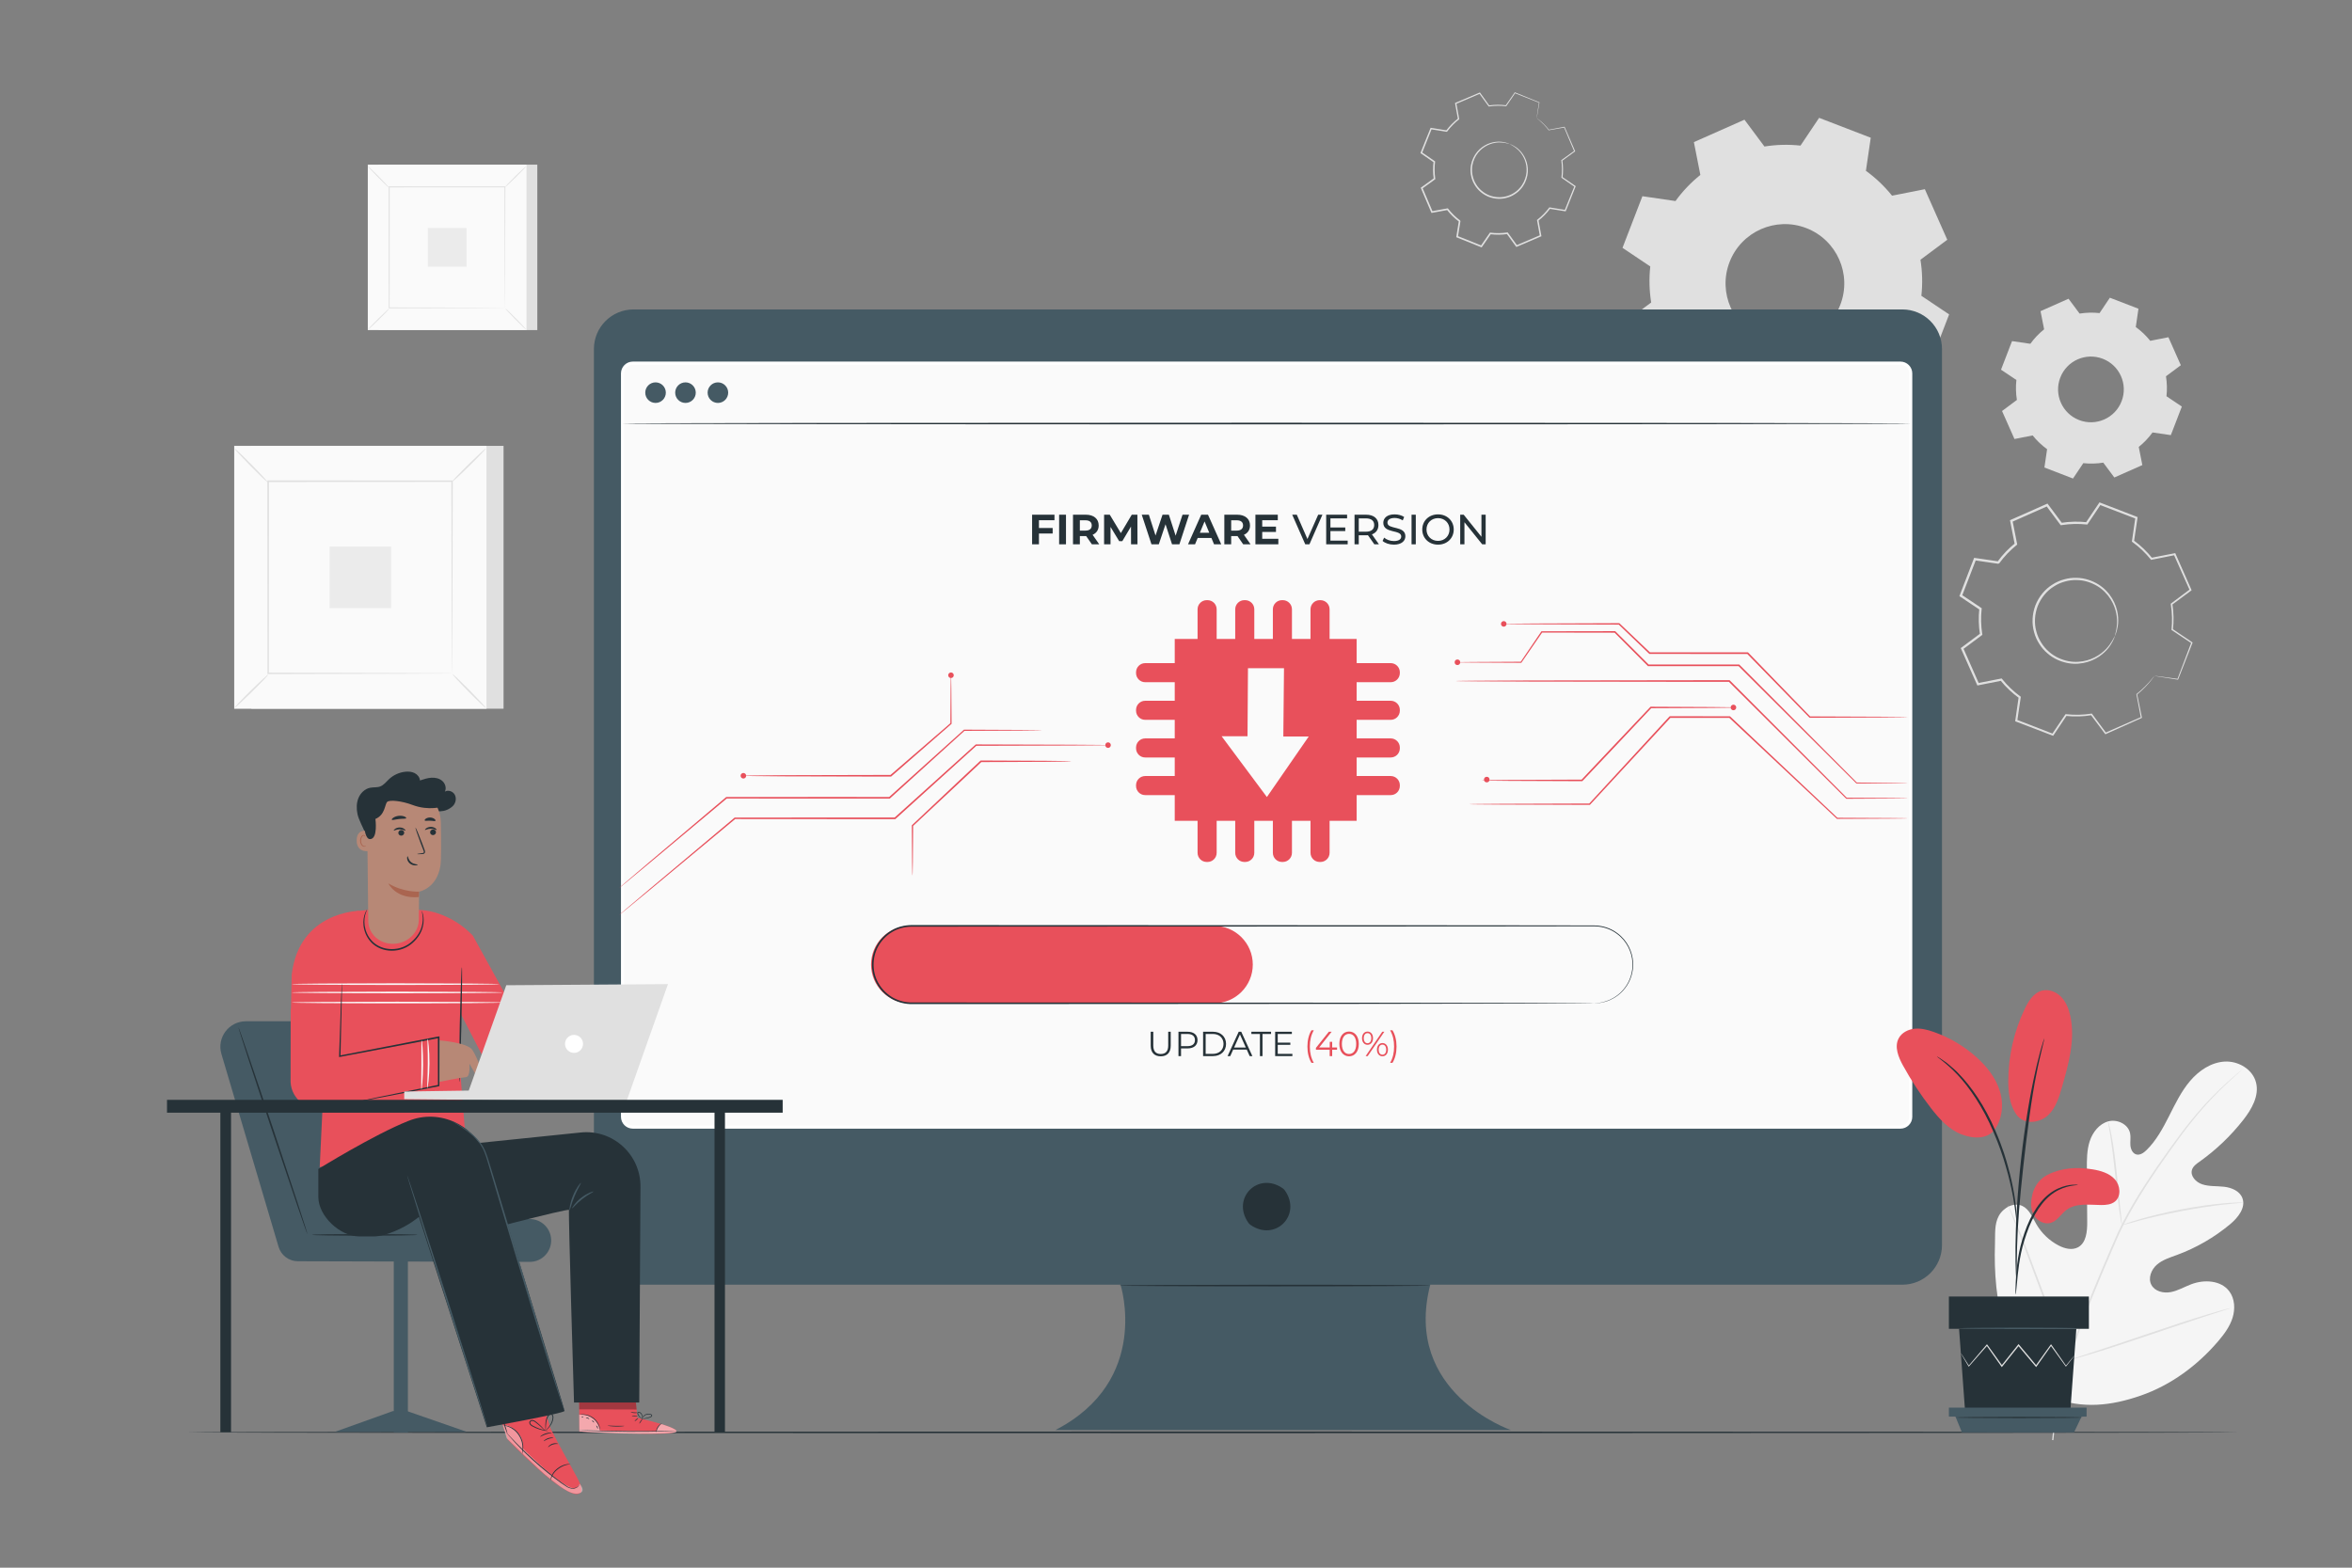 <svg xmlns="http://www.w3.org/2000/svg" xmlns:xlink="http://www.w3.org/1999/xlink" x="0px" y="0px" viewBox="0 0 750 500" style="enable-background:new 0 0 750 500;" xml:space="preserve"><rect x="0" y="0" width="750" height="500" fill="#808080" stroke="none"/><g id="Background_Complete">	<g>		<g>			<g>				<g>					<path style="fill:#F5F5F5;" d="M654.617,445.852c-15.552-10.865-19.08-31.033-18.465-49.162      c0.102-3.026-0.23-6.216,1.209-8.872c1.44-2.654,4.799-4.469,7.508-3.194c2.247,1.058,3.227,3.672,4.484,5.834      c1.672,2.877,4.164,5.257,7.097,6.779c1.927,1,4.311,1.611,6.213,0.562c2.61-1.44,2.918-5.046,2.899-8.057      c-0.035-5.61-0.07-11.22-0.105-16.828c-0.019-3.009-0.028-6.083,0.908-8.939c0.936-2.857,3.005-5.51,5.867-6.312      c2.864-0.802,6.404,0.849,7.009,3.795c0.252,1.226,0.002,2.499,0.086,3.748c0.084,1.25,0.666,2.632,1.852,2.98      c1.201,0.353,2.406-0.5,3.305-1.381c3.107-3.039,5.214-6.954,7.185-10.847c1.97-3.893,3.882-7.879,6.701-11.193      c2.819-3.315,6.718-5.941,11.028-6.185c4.311-0.244,8.903,2.417,9.992,6.648c1.092,4.243-1.383,8.548-4.077,11.983      c-3.996,5.096-8.724,9.602-13.988,13.333c-0.949,0.673-1.977,1.401-2.34,2.516c-0.654,2.007,1.247,3.999,3.229,4.659      c2.243,0.747,4.678,0.514,7.024,0.791c2.347,0.276,4.889,1.311,5.777,3.529c1.233,3.076-1.34,6.301-3.871,8.413      c-5.069,4.229-10.858,7.57-17.033,9.832c-2.214,0.81-4.544,1.521-6.329,3.076c-1.785,1.556-2.863,4.261-1.784,6.381      c1.08,2.123,3.848,2.801,6.167,2.37c2.318-0.429,4.394-1.689,6.605-2.523c4.136-1.561,9.477-1.276,12.127,2.298      c1.741,2.35,1.894,5.622,1.014,8.422c-0.88,2.801-2.666,5.214-4.563,7.438c-6.629,7.777-15.115,14.039-24.711,17.366      C673.043,448.438,664.153,449.339,654.617,445.852"></path>				</g>			</g>		</g>		<g>			<g>				<g>					<g>						<path style="fill:#E0E0E0;" d="M654.38,459.292c0.657-7.182,2.232-15.663,4.918-24.805       c2.668-9.149,6.425-18.935,10.705-29.036c1.079-2.521,2.146-5.012,3.197-7.467c1.055-2.448,2.101-4.876,3.271-7.188       c2.32-4.634,4.904-8.913,7.484-12.898c2.579-3.987,5.171-7.677,7.62-11.109c2.458-3.429,4.808-6.581,7.074-9.363       c4.514-5.583,8.681-9.646,11.655-12.319c1.484-1.342,2.67-2.345,3.483-3.014c0.391-0.318,0.698-0.567,0.929-0.755       c0.211-0.167,0.322-0.249,0.328-0.242c0.007,0.008-0.092,0.104-0.292,0.286c-0.222,0.198-0.518,0.462-0.894,0.797       c-0.788,0.697-1.951,1.725-3.411,3.089c-2.925,2.719-7.033,6.811-11.496,12.408c-2.24,2.79-4.567,5.948-7.004,9.383       c-2.431,3.442-5.006,7.135-7.567,11.12c-2.561,3.983-5.125,8.251-7.425,12.863c-1.16,2.301-2.194,4.708-3.25,7.163       c-1.05,2.454-2.115,4.944-3.193,7.464c-4.277,10.093-8.038,19.849-10.726,28.963c-2.703,9.106-4.312,17.545-5.016,24.696"></path>					</g>				</g>			</g>		</g>		<g>			<g>				<g>					<g>						<path style="fill:#E0E0E0;" d="M676.629,390.775c-0.037,0.006-0.14-0.451-0.294-1.284c-0.158-0.832-0.347-2.042-0.558-3.541       c-0.426-2.997-0.872-7.155-1.347-11.742c-0.475-4.589-0.979-8.729-1.449-11.711c-0.231-1.491-0.43-2.697-0.578-3.528       c-0.144-0.833-0.206-1.298-0.168-1.307c0.037-0.008,0.17,0.44,0.378,1.261c0.213,0.819,0.472,2.018,0.752,3.506       c0.571,2.975,1.139,7.126,1.614,11.719c0.457,4.527,0.87,8.623,1.186,11.752c0.151,1.413,0.28,2.603,0.383,3.559       C676.635,390.3,676.667,390.769,676.629,390.775z"></path>					</g>				</g>			</g>		</g>		<g>			<g>				<g>					<g>						<path style="fill:#E0E0E0;" d="M715.324,383.543c0.001,0.038-0.549,0.102-1.544,0.185c-0.993,0.089-2.43,0.209-4.201,0.414       c-3.544,0.382-8.421,1.082-13.769,2.09c-5.347,1.018-10.147,2.144-13.595,3.06c-1.728,0.445-3.117,0.844-4.078,1.113       c-0.961,0.273-1.497,0.407-1.51,0.371c-0.012-0.037,0.503-0.241,1.446-0.579c0.944-0.333,2.319-0.79,4.039-1.287       c3.431-1.016,8.234-2.207,13.597-3.229c5.363-1.01,10.268-1.651,13.833-1.933c1.781-0.155,3.228-0.216,4.227-0.237       C714.77,383.495,715.322,383.504,715.324,383.543z"></path>					</g>				</g>			</g>		</g>		<g>			<g>				<g>					<g>						<path style="fill:#E0E0E0;" d="M659.773,433.775c-0.018,0.008-0.108-0.154-0.265-0.472c-0.179-0.379-0.397-0.841-0.662-1.4       c-0.569-1.218-1.347-3.003-2.279-5.219c-1.867-4.433-4.253-10.637-6.793-17.519c-2.542-6.885-4.867-13.103-6.639-17.568       c-0.868-2.171-1.583-3.956-2.114-5.283c-0.227-0.576-0.414-1.051-0.567-1.441c-0.124-0.331-0.181-0.509-0.163-0.518       c0.018-0.007,0.108,0.155,0.266,0.473c0.179,0.378,0.397,0.84,0.662,1.399c0.569,1.218,1.347,3.002,2.279,5.219       c1.867,4.433,4.253,10.637,6.794,17.522c2.541,6.883,4.867,13.1,6.638,17.566c0.869,2.17,1.583,3.956,2.114,5.282       c0.227,0.576,0.414,1.052,0.567,1.441C659.734,433.589,659.791,433.767,659.773,433.775z"></path>					</g>				</g>			</g>		</g>		<g>			<g>				<g>					<g>						<path style="fill:#E0E0E0;" d="M711.193,417.203c0.005,0.019-0.171,0.09-0.51,0.21c-0.402,0.135-0.896,0.3-1.493,0.5       c-1.379,0.447-3.241,1.051-5.506,1.784c-4.649,1.508-11.046,3.664-18.112,6.056c-7.068,2.394-13.491,4.493-18.173,5.905       c-2.341,0.707-4.24,1.259-5.56,1.614c-0.61,0.16-1.114,0.292-1.523,0.4c-0.35,0.086-0.537,0.121-0.542,0.102       c-0.005-0.019,0.171-0.09,0.51-0.211c0.401-0.134,0.895-0.299,1.493-0.499c1.379-0.447,3.24-1.05,5.505-1.784       c4.649-1.507,11.047-3.664,18.115-6.057c7.066-2.393,13.488-4.492,18.17-5.904c2.341-0.707,4.24-1.259,5.562-1.614       c0.61-0.16,1.113-0.293,1.523-0.4C711.002,417.219,711.187,417.184,711.193,417.203z"></path>					</g>				</g>			</g>		</g>	</g>	<g>		<g>			<g>				<g>					<g>						<g>							<path style="fill:none;" d="M686.983,215.554c-1.618,2.23-3.51,4.204-5.609,5.891l1.46,7.399l-11.407,5.06l-4.506-6.048        c-2.659,0.425-5.392,0.503-8.133,0.205l-4.198,6.263l-11.643-4.489l1.089-7.46c-2.232-1.617-4.205-3.511-5.891-5.611        l-7.4,1.46l-5.06-11.405l6.048-4.507c-0.425-2.659-0.502-5.392-0.203-8.133l-6.263-4.197l4.487-11.645l7.461,1.09        c1.617-2.232,3.51-4.205,5.61-5.891l-1.46-7.401l11.407-5.06l4.506,6.049c2.659-0.424,5.392-0.502,8.132-0.205l4.198-6.261        l11.644,4.487l-1.09,7.46c2.232,1.617,4.206,3.511,5.892,5.611l7.4-1.46l5.06,11.405l-6.049,4.507        c0.425,2.659,0.503,5.392,0.204,8.133L698.93,205l-4.487,11.643L686.983,215.554L686.983,215.554z M674.385,202.834        c2.659-6.898-0.778-14.646-7.677-17.304c-6.898-2.659-14.646,0.779-17.305,7.676c-2.659,6.899,0.778,14.646,7.677,17.305        C663.979,213.169,671.726,209.733,674.385,202.834z"></path>						</g>					</g>				</g>			</g>			<g>				<g>					<g>						<g>							<g>								<path style="fill:#E0E0E0;" d="M674.385,202.834c0,0-0.26,1.182-1.444,2.986c-1.164,1.765-3.488,4.163-7.24,5.302         c-1.852,0.549-4.031,0.79-6.288,0.369c-2.238-0.429-4.587-1.392-6.527-3.112c-0.99-0.829-1.862-1.846-2.585-2.986         c-0.74-1.131-1.316-2.406-1.674-3.766c-0.777-2.708-0.632-5.761,0.417-8.556c1.097-2.777,3.039-5.139,5.433-6.626         c1.178-0.768,2.462-1.327,3.769-1.67c1.302-0.361,2.631-0.529,3.921-0.479c2.593,0.027,4.982,0.889,6.928,2.073         c1.956,1.203,3.409,2.844,4.414,4.494c2.016,3.363,2.129,6.701,1.808,8.79C674.985,201.783,674.385,202.834,674.385,202.834         c-0.091-0.028,0.402-1.124,0.636-3.218c0.225-2.056,0.022-5.277-1.974-8.469c-0.994-1.567-2.406-3.114-4.286-4.237         c-1.871-1.105-4.151-1.903-6.608-1.908c-1.223-0.038-2.482,0.13-3.712,0.479c-1.237,0.331-2.448,0.865-3.559,1.596         c-2.259,1.414-4.083,3.644-5.121,6.268c-0.989,2.641-1.134,5.518-0.408,8.082c0.333,1.288,0.873,2.497,1.567,3.571         c0.678,1.084,1.498,2.053,2.43,2.846c1.824,1.646,4.05,2.584,6.178,3.02c2.146,0.429,4.232,0.23,6.02-0.264         c3.622-1.027,5.935-3.278,7.148-4.953C673.929,203.937,674.299,202.794,674.385,202.834z"></path>							</g>						</g>					</g>				</g>			</g>			<g>				<g>					<g>						<g>							<g>								<path style="fill:#E0E0E0;" d="M686.983,215.554c-0.004-0.01,0.153,0.004,0.469,0.04c0.348,0.043,0.813,0.101,1.417,0.176         c1.297,0.174,3.166,0.425,5.592,0.75l-0.132,0.077c1.132-2.988,2.62-6.916,4.42-11.669l0.073,0.232         c-1.902-1.264-4.017-2.669-6.279-4.172l-0.113-0.075l0.014-0.137c0.265-2.522,0.229-5.251-0.229-8.069l-0.025-0.15         l0.123-0.092c1.881-1.41,3.918-2.936,6.036-4.524l-0.086,0.33c-1.602-3.588-3.301-7.395-5.086-11.393l0.335,0.174         c-2.29,0.456-4.812,0.959-7.397,1.474l-0.188,0.037l-0.121-0.15c-1.569-1.951-3.553-3.894-5.838-5.541l-0.162-0.117         l0.029-0.199c0.335-2.313,0.703-4.863,1.079-7.461l0.216,0.369c-3.659-1.405-7.605-2.92-11.649-4.473l0.425-0.135         c-1.305,1.951-2.739,4.094-4.192,6.265l-0.123,0.184l-0.22-0.024c-2.505-0.272-5.281-0.236-8.034,0.209l-0.222,0.036         l-0.135-0.181c-1.413-1.894-2.953-3.959-4.51-6.046l0.454,0.119c-3.611,1.603-7.481,3.322-11.404,5.064l0.22-0.423         c0.462,2.337,0.96,4.86,1.461,7.4l0.045,0.228l-0.181,0.145c-1.992,1.597-3.919,3.576-5.535,5.811l-0.002,0.003         l-0.001,0.001c-0.164,0.069,0.366-0.153-0.368,0.156l-0.007-0.001l-0.015-0.002l-0.03-0.004l-0.059-0.009l-0.118-0.017         l-0.235-0.034l-0.469-0.069l-0.938-0.137l-1.871-0.273c-1.245-0.182-2.485-0.363-3.719-0.544l0.413-0.242         c-1.517,3.935-3.014,7.817-4.49,11.644l-0.143-0.452c2.108,1.414,4.194,2.814,6.261,4.2l0.19,0.127l-0.025,0.227         c-0.296,2.703-0.221,5.412,0.196,8.033l0.035,0.223l-0.181,0.135c-2.047,1.522-4.061,3.022-6.051,4.502l0.116-0.442         c1.724,3.895,3.407,7.7,5.048,11.41l-0.391-0.203c2.511-0.492,4.978-0.976,7.402-1.451l0.205-0.04l0.13,0.163         c1.718,2.145,3.69,4.01,5.817,5.557l0.164,0.119l-0.03,0.199c-0.378,2.557-0.744,5.036-1.102,7.457l-0.201-0.344         c4.093,1.587,7.956,3.086,11.634,4.512l-0.35,0.111c1.482-2.199,2.872-4.262,4.213-6.252l0.094-0.139l0.165,0.018         c2.862,0.316,5.553,0.21,8.063-0.18l0.152-0.024l0.09,0.122c1.63,2.203,3.099,4.188,4.486,6.063l-0.274-0.072         c4.427-1.941,8.199-3.594,11.428-5.009l-0.099,0.191c-0.564-2.959-1.027-5.386-1.412-7.409l-0.014-0.074l0.058-0.046         c2.145-1.707,3.519-3.224,4.4-4.243c0.414-0.502,0.731-0.886,0.963-1.168C686.874,215.667,686.979,215.545,686.983,215.554         c0.004,0.009-0.089,0.155-0.272,0.423c-0.195,0.272-0.49,0.683-0.916,1.21c-0.853,1.049-2.205,2.603-4.343,4.354l0.044-0.12         c0.411,2.017,0.905,4.438,1.507,7.39l0.027,0.134l-0.126,0.057c-3.217,1.444-6.974,3.13-11.384,5.11l-0.165,0.074         l-0.11-0.146c-1.4-1.865-2.881-3.84-4.526-6.033l0.242,0.098c-2.55,0.413-5.287,0.537-8.203,0.23l0.259-0.12         c-1.332,1.996-2.712,4.067-4.183,6.273l-0.13,0.195l-0.22-0.084c-3.684-1.411-7.553-2.894-11.652-4.465l-0.238-0.091         l0.037-0.253c0.35-2.422,0.707-4.903,1.077-7.461l0.134,0.317c-2.18-1.575-4.202-3.475-5.964-5.664l0.335,0.122         c-2.422,0.481-4.888,0.971-7.398,1.469l-0.277,0.055l-0.115-0.259c-1.649-3.706-3.34-7.508-5.071-11.4l-0.119-0.267         l0.235-0.175c1.987-1.483,4-2.986,6.044-4.511l-0.145,0.357c-0.431-2.685-0.512-5.461-0.211-8.232l0.165,0.354         c-2.068-1.384-4.155-2.783-6.264-4.195l-0.253-0.169l0.109-0.284c1.474-3.827,2.969-7.71,4.484-11.646l0.11-0.286         l0.304,0.044c1.234,0.18,2.474,0.361,3.719,0.543l1.871,0.273l0.938,0.137l0.47,0.069l0.235,0.034l0.117,0.017l0.059,0.009         l0.029,0.004l0.015,0.002l0.007,0.001c-0.732,0.309-0.202,0.085-0.365,0.153l0.001-0.001l0.002-0.003         c1.657-2.292,3.634-4.322,5.676-5.959l-0.136,0.373c-0.5-2.541-0.997-5.063-1.458-7.401l-0.059-0.299l0.279-0.124         c3.925-1.739,7.797-3.454,11.409-5.055l0.275-0.122l0.179,0.241c1.554,2.089,3.092,4.156,4.502,6.052l-0.356-0.145         c2.821-0.452,5.665-0.484,8.23-0.201l-0.342,0.16c1.457-2.168,2.895-4.308,4.204-6.257l0.16-0.238l0.266,0.103         c4.04,1.563,7.982,3.087,11.638,4.501l0.256,0.099l-0.04,0.271c-0.384,2.596-0.76,5.146-1.101,7.457l-0.133-0.316         c2.331,1.69,4.35,3.682,5.945,5.68l-0.309-0.113c2.587-0.505,5.111-0.998,7.403-1.445l0.238-0.047l0.097,0.221         c1.766,4.006,3.448,7.821,5.033,11.417l0.089,0.201l-0.175,0.13c-2.127,1.576-4.172,3.09-6.061,4.49l0.099-0.242         c0.449,2.867,0.466,5.64,0.179,8.197l-0.099-0.211c2.25,1.521,4.353,2.943,6.245,4.223l0.13,0.088l-0.057,0.144         c-1.855,4.731-3.388,8.642-4.555,11.617l-0.036,0.092l-0.096-0.015c-2.396-0.378-4.243-0.669-5.524-0.871         c-0.608-0.102-1.077-0.18-1.427-0.238C687.153,215.598,686.987,215.564,686.983,215.554z"></path>							</g>						</g>					</g>				</g>			</g>		</g>		<g>			<g>				<g>					<g>						<path style="fill-rule:evenodd;clip-rule:evenodd;fill:#E0E0E0;" d="M604.643,115.2c-2.288,3.153-4.963,5.945-7.931,8.329       l2.064,10.462l-16.128,7.154l-6.371-8.551c-3.759,0.6-7.625,0.712-11.499,0.29l-5.936,8.855l-16.462-6.347l1.54-10.547       c-3.156-2.286-5.946-4.964-8.33-7.933l-10.463,2.064l-7.154-16.126l8.551-6.373c-0.6-3.759-0.709-7.623-0.288-11.499       l-8.855-5.935l6.345-16.465l10.548,1.542c2.286-3.156,4.963-5.945,7.932-8.329l-2.064-10.464l16.128-7.154l6.371,8.553       c3.759-0.6,7.623-0.709,11.498-0.29l5.936-8.853l16.464,6.345l-1.542,10.547c3.156,2.286,5.947,4.964,8.33,7.933l10.463-2.064       l7.154,16.126l-8.552,6.372c0.6,3.759,0.711,7.623,0.289,11.5l8.854,5.935l-6.345,16.462L604.643,115.2L604.643,115.2z        M586.831,97.214c3.759-9.752-1.099-20.708-10.854-24.467c-9.754-3.759-20.708,1.102-24.467,10.854       c-3.759,9.755,1.101,20.708,10.854,24.467C572.118,111.827,583.072,106.969,586.831,97.214z"></path>					</g>				</g>			</g>		</g>		<g>			<g>				<g>					<g>						<path style="fill-rule:evenodd;clip-rule:evenodd;fill:#E0E0E0;" d="M686.392,137.927c-1.266,1.746-2.748,3.291-4.391,4.611       l1.143,5.792l-8.929,3.961l-3.528-4.734c-2.081,0.332-4.221,0.394-6.367,0.161l-3.286,4.902l-9.114-3.514l0.853-5.839       c-1.747-1.266-3.292-2.748-4.612-4.392l-5.793,1.143l-3.961-8.928l4.734-3.528c-0.332-2.081-0.393-4.221-0.159-6.367       l-4.903-3.286l3.513-9.116l5.84,0.854c1.266-1.747,2.748-3.291,4.392-4.612l-1.143-5.793l8.929-3.961l3.528,4.735       c2.081-0.332,4.22-0.393,6.366-0.16l3.286-4.901l9.115,3.513l-0.853,5.839c1.747,1.266,3.292,2.748,4.612,4.392l5.793-1.143       l3.961,8.928l-4.735,3.528c0.332,2.081,0.393,4.221,0.16,6.367l4.902,3.286l-3.513,9.114L686.392,137.927L686.392,137.927z        M676.531,127.969c2.081-5.399-0.609-11.465-6.009-13.546c-5.4-2.081-11.465,0.61-13.546,6.009       c-2.081,5.401,0.609,11.465,6.009,13.546C668.385,136.06,674.449,133.37,676.531,127.969z"></path>					</g>				</g>			</g>		</g>	</g>	<g>		<g>			<g>				<g>					<g>						<path style="fill:none;" d="M490.013,37.66c1.472,1.1,2.771,2.381,3.877,3.797l4.949-0.904l3.267,7.656l-4.077,2.949       c0.258,1.778,0.285,3.602,0.06,5.427l4.138,2.86l-3.104,7.724l-4.966-0.797c-1.1,1.474-2.382,2.772-3.798,3.877l0.904,4.95       l-7.655,3.267l-2.949-4.077c-1.778,0.258-3.601,0.284-5.427,0.059l-2.859,4.138l-7.725-3.103l0.798-4.966       c-1.474-1.1-2.772-2.381-3.877-3.798l-4.95,0.904l-3.267-7.657l4.078-2.948c-0.258-1.778-0.284-3.601-0.06-5.426l-4.137-2.86       l3.103-7.724l4.965,0.798c1.1-1.473,2.382-2.772,3.798-3.877l-0.904-4.95l7.655-3.267l2.949,4.077       c1.778-0.258,3.601-0.284,5.427-0.059l2.859-4.137l7.724,3.103L490.013,37.66L490.013,37.66z M481.409,45.943       c-4.576-1.839-9.777,0.38-11.615,4.957c-1.839,4.576,0.381,9.777,4.957,11.615c4.577,1.839,9.777-0.381,11.615-4.957       C488.204,52.981,485.986,47.781,481.409,45.943z"></path>					</g>				</g>			</g>		</g>		<g>			<g>				<g>					<g>						<g>							<path style="fill:#E0E0E0;" d="M481.409,45.943c0,0,0.786,0.185,1.978,0.991c1.166,0.793,2.744,2.366,3.468,4.879        c0.349,1.241,0.489,2.696,0.186,4.198c-0.307,1.488-0.972,3.047-2.138,4.324c-0.562,0.652-1.249,1.225-2.017,1.696        c-0.762,0.483-1.618,0.855-2.528,1.081c-1.814,0.493-3.849,0.367-5.703-0.359c-1.842-0.758-3.399-2.076-4.368-3.687        c-0.501-0.793-0.862-1.655-1.078-2.53c-0.229-0.872-0.328-1.76-0.283-2.62c0.042-1.729,0.64-3.315,1.448-4.602        c0.821-1.294,1.929-2.247,3.04-2.902c2.262-1.313,4.49-1.357,5.88-1.123C480.714,45.532,481.409,45.943,481.409,45.943        c-0.02,0.06-0.746-0.279-2.14-0.455c-1.369-0.17-3.52-0.064-5.668,1.237c-1.054,0.648-2.1,1.576-2.867,2.819        c-0.755,1.237-1.309,2.751-1.335,4.39c-0.037,0.816,0.063,1.656,0.285,2.48c0.209,0.828,0.554,1.641,1.031,2.389        c0.922,1.52,2.392,2.758,4.132,3.475c1.753,0.685,3.67,0.809,5.387,0.349c0.862-0.21,1.674-0.559,2.397-1.012        c0.73-0.442,1.384-0.979,1.921-1.594c1.115-1.201,1.762-2.677,2.073-4.093c0.306-1.428,0.193-2.82-0.119-4.018        c-0.65-2.426-2.13-3.99-3.236-4.814C482.14,46.257,481.381,46,481.409,45.943z"></path>						</g>					</g>				</g>			</g>		</g>		<g>			<g>				<g>					<g>						<g>							<path style="fill:#E0E0E0;" d="M490.013,37.66c-0.007,0.003,0.004-0.102,0.031-0.312c0.032-0.231,0.075-0.542,0.131-0.943        c0.129-0.864,0.313-2.108,0.553-3.723l0.05,0.089c-1.982-0.783-4.589-1.813-7.742-3.059l0.155-0.047        c-0.861,1.257-1.818,2.654-2.842,4.149l-0.051,0.075l-0.091-0.011c-1.68-0.2-3.5-0.202-5.384,0.077l-0.1,0.015l-0.06-0.083        c-0.923-1.268-1.922-2.641-2.961-4.069l0.22,0.061c-2.409,1.035-4.964,2.132-7.648,3.285l0.119-0.222        c0.283,1.532,0.594,3.219,0.914,4.948l0.023,0.126l-0.101,0.079c-1.316,1.028-2.631,2.333-3.751,3.842l-0.08,0.107        l-0.133-0.021c-1.54-0.245-3.237-0.515-4.966-0.79l0.248-0.14c-0.972,2.427-2.02,5.045-3.094,7.728l-0.086-0.285        c1.289,0.889,2.705,1.866,4.139,2.855l0.121,0.084l-0.018,0.146c-0.205,1.668-0.207,3.521,0.063,5.361l0.022,0.148        l-0.122,0.088c-1.277,0.924-2.669,1.933-4.076,2.951l0.084-0.302c1.035,2.424,2.145,5.021,3.27,7.655l-0.28-0.15        c1.563-0.286,3.251-0.594,4.95-0.905l0.153-0.028l0.095,0.122c1.046,1.344,2.349,2.648,3.824,3.747l0.002,0.001l0.001,0.001        c0.045,0.11-0.099-0.245,0.101,0.247l-0.001,0.005l-0.002,0.01l-0.003,0.02l-0.006,0.039l-0.013,0.078l-0.025,0.156        l-0.05,0.313l-0.1,0.624l-0.2,1.245c-0.133,0.829-0.266,1.654-0.398,2.476l-0.157-0.278c2.61,1.049,5.186,2.085,7.724,3.105        l-0.303,0.091c0.963-1.392,1.917-2.771,2.861-4.136l0.087-0.125l0.151,0.019c1.8,0.223,3.608,0.199,5.36-0.055l0.149-0.022        l0.088,0.122c0.996,1.38,1.977,2.738,2.946,4.079l-0.294-0.081c2.615-1.113,5.168-2.2,7.659-3.259l-0.139,0.259        c-0.305-1.68-0.604-3.33-0.897-4.951l-0.025-0.137l0.11-0.085c1.447-1.126,2.71-2.423,3.762-3.828l0.081-0.108l0.132,0.021        c1.702,0.276,3.352,0.544,4.964,0.806l-0.232,0.131c1.098-2.715,2.134-5.278,3.12-7.717l0.07,0.234        c-1.453-1.009-2.816-1.956-4.13-2.87l-0.092-0.064l0.014-0.11c0.238-1.906,0.193-3.702-0.044-5.38l-0.014-0.102l0.082-0.059        c1.485-1.066,2.823-2.027,4.086-2.935l-0.051,0.182c-1.253-2.972-2.32-5.503-3.233-7.671l0.126,0.068        c-1.979,0.348-3.603,0.634-4.955,0.872l-0.05,0.009l-0.03-0.039c-1.118-1.447-2.117-2.378-2.789-2.975        c-0.331-0.281-0.584-0.496-0.77-0.653C490.087,37.733,490.007,37.662,490.013,37.66c0.006-0.002,0.103,0.061,0.28,0.186        c0.18,0.132,0.451,0.333,0.798,0.623c0.692,0.579,1.715,1.495,2.863,2.938l-0.08-0.03c1.349-0.255,2.969-0.562,4.943-0.936        l0.09-0.017l0.037,0.085c0.933,2.159,2.022,4.682,3.301,7.642l0.048,0.111l-0.098,0.072        c-1.258,0.916-2.589,1.886-4.067,2.962l0.068-0.161c0.251,1.705,0.308,3.531,0.076,5.474l-0.078-0.174        c1.319,0.907,2.687,1.847,4.145,2.849l0.129,0.089l-0.058,0.146c-0.976,2.444-2.002,5.011-3.089,7.73l-0.063,0.158        l-0.169-0.027c-1.612-0.256-3.264-0.518-4.967-0.789l0.213-0.086c-1.071,1.439-2.358,2.77-3.835,3.925l0.085-0.222        c0.298,1.62,0.601,3.27,0.91,4.949l0.034,0.185l-0.174,0.074c-2.488,1.065-5.04,2.157-7.652,3.275l-0.179,0.077l-0.115-0.158        c-0.971-1.34-1.954-2.696-2.952-4.074l0.236,0.1c-1.795,0.262-3.648,0.29-5.493,0.063l0.237-0.106        c-0.943,1.366-1.895,2.745-2.857,4.139l-0.115,0.167l-0.188-0.076c-2.539-1.019-5.115-2.053-7.726-3.101l-0.19-0.076        l0.033-0.202c0.132-0.822,0.264-1.647,0.397-2.476l0.2-1.245l0.1-0.624l0.05-0.313l0.025-0.156l0.013-0.078l0.006-0.039        l0.003-0.02l0.002-0.01l0.001-0.005c0.199,0.491,0.055,0.136,0.099,0.245l-0.001-0.001l-0.002-0.001        c-1.513-1.127-2.849-2.465-3.921-3.843l0.248,0.094c-1.7,0.31-3.387,0.618-4.95,0.903l-0.2,0.037l-0.08-0.187        c-1.123-2.635-2.23-5.233-3.264-7.658l-0.079-0.185l0.163-0.118c1.408-1.017,2.802-2.023,4.079-2.946l-0.1,0.236        c-0.275-1.886-0.269-3.784-0.056-5.492l0.103,0.23c-1.432-0.992-2.846-1.972-4.134-2.864l-0.157-0.109l0.071-0.177        c1.081-2.68,2.135-5.295,3.113-7.721l0.068-0.17l0.18,0.029c1.728,0.28,3.425,0.556,4.964,0.805l-0.212,0.086        c1.15-1.539,2.497-2.867,3.845-3.912l-0.078,0.205c-0.313-1.73-0.617-3.419-0.894-4.952l-0.029-0.159l0.148-0.063        c2.689-1.14,5.25-2.226,7.663-3.249l0.135-0.057l0.085,0.118c1.031,1.434,2.022,2.812,2.938,4.086l-0.16-0.068        c1.917-0.272,3.766-0.258,5.47-0.042l-0.142,0.064c1.036-1.486,2.004-2.875,2.876-4.125l0.06-0.086l0.096,0.039        c3.138,1.282,5.733,2.342,7.706,3.148l0.061,0.025l-0.011,0.064c-0.275,1.595-0.487,2.824-0.634,3.676        c-0.073,0.404-0.13,0.717-0.172,0.95C490.043,37.547,490.02,37.657,490.013,37.66z"></path>						</g>					</g>				</g>			</g>		</g>	</g>	<g>		<g>			<rect x="80.15" y="142.208" style="fill:#E0E0E0;" width="80.42" height="83.831"></rect>		</g>		<g>			<rect x="74.704" y="142.208" style="fill:#FAFAFA;" width="80.42" height="83.831"></rect>			<path style="fill:#E0E0E0;" d="M155.149,226.064h-80.47v-83.881h80.47V226.064z M74.729,226.014h80.37v-83.781h-80.37V226.014z"></path>		</g>		<g>			<rect x="85.515" y="153.477" style="fill:#FAFAFA;" width="58.799" height="61.293"></rect>		</g>		<g>			<g>				<path style="fill:#E0E0E0;" d="M85.515,215.177c0.046,0.055-0.512,0.696-1.451,1.687c-0.939,0.991-2.259,2.332-3.738,3.789     c-1.48,1.457-2.839,2.755-3.841,3.677s-1.649,1.466-1.699,1.415c-0.051-0.051,0.504-0.689,1.443-1.68     c0.939-0.991,2.262-2.335,3.746-3.797c1.483-1.461,2.846-2.762,3.848-3.683C84.826,215.664,85.468,215.122,85.515,215.177z"></path>			</g>		</g>		<g>			<g>				<path style="fill:#E0E0E0;" d="M144.313,215.027c0.055-0.046,0.696,0.512,1.687,1.451c0.991,0.939,2.332,2.259,3.789,3.738     c1.458,1.48,2.755,2.839,3.677,3.841c0.921,1.003,1.466,1.649,1.415,1.699c-0.051,0.051-0.689-0.504-1.68-1.443     c-0.991-0.939-2.335-2.262-3.797-3.746c-1.461-1.483-2.762-2.846-3.683-3.848C144.8,215.716,144.258,215.073,144.313,215.027z"></path>			</g>		</g>		<g>			<g>				<path style="fill:#E0E0E0;" d="M144.152,153.641c-0.046-0.055,0.512-0.696,1.451-1.687c0.939-0.991,2.259-2.332,3.738-3.789     c1.48-1.458,2.839-2.756,3.841-3.677c1.003-0.921,1.649-1.466,1.699-1.415c0.051,0.051-0.504,0.689-1.443,1.68     s-2.262,2.335-3.746,3.797c-1.483,1.461-2.846,2.762-3.848,3.683C144.842,153.154,144.199,153.696,144.152,153.641z"></path>			</g>		</g>		<g>			<g>				<path style="fill:#E0E0E0;" d="M85.354,153.791c-0.055,0.046-0.696-0.512-1.687-1.451c-0.991-0.939-2.332-2.259-3.789-3.738     c-1.458-1.48-2.755-2.839-3.677-3.841c-0.921-1.003-1.466-1.649-1.415-1.699c0.051-0.051,0.689,0.504,1.68,1.443     c0.991,0.939,2.335,2.262,3.797,3.746c1.461,1.483,2.762,2.846,3.683,3.848C84.867,153.102,85.409,153.745,85.354,153.791z"></path>			</g>		</g>		<g>			<g>				<path style="fill:#E0E0E0;" d="M144.152,214.77c-0.004-0.004-0.009-0.105-0.013-0.298c-0.003-0.209-0.007-0.491-0.013-0.855     c-0.006-0.769-0.015-1.874-0.027-3.309c-0.014-2.903-0.034-7.128-0.059-12.492c-0.028-10.735-0.068-26.028-0.115-44.339     l0.227,0.227c-17.117,0.01-37.219,0.021-58.632,0.034h-0.006l0.26-0.26c-0.014,22.497-0.026,43.543-0.037,61.292l-0.223-0.223     c17.571,0.047,32.201,0.087,42.457,0.114c5.124,0.025,9.156,0.045,11.926,0.058c1.368,0.011,2.422,0.02,3.155,0.026     c0.347,0.005,0.615,0.009,0.815,0.012C144.053,214.761,144.148,214.766,144.152,214.77c0.004,0.004-0.083,0.008-0.259,0.012     c-0.194,0.003-0.454,0.007-0.791,0.012c-0.723,0.006-1.762,0.015-3.112,0.026c-2.758,0.014-6.773,0.033-11.876,0.058     c-10.291,0.028-24.97,0.067-42.6,0.114l-0.224,0.001l0-0.224c-0.011-17.749-0.023-38.796-0.037-61.292l0-0.26h0.261h0.006     c21.413,0.012,41.515,0.024,58.632,0.034l0.228,0l-0.001,0.227c-0.048,18.371-0.087,33.714-0.115,44.484     c-0.026,5.342-0.046,9.549-0.059,12.441c-0.012,1.416-0.02,2.507-0.027,3.265c-0.005,0.354-0.01,0.628-0.013,0.831     C144.161,214.682,144.157,214.774,144.152,214.77z"></path>			</g>		</g>		<g>			<rect x="105.104" y="174.313" style="fill:#EBEBEB;" width="19.62" height="19.62"></rect>		</g>	</g>	<g>		<g>			<rect x="120.724" y="52.515" style="fill:#E0E0E0;" width="50.615" height="52.762"></rect>		</g>		<g>			<rect x="117.296" y="52.515" style="fill:#FAFAFA;" width="50.615" height="52.762"></rect>			<path style="fill:#E0E0E0;" d="M167.927,105.293H117.28V52.499h50.646V105.293z M117.312,105.261h50.584V52.531h-50.584V105.261z    "></path>		</g>		<g>			<rect x="124.1" y="59.608" style="fill:#FAFAFA;" width="37.007" height="38.577"></rect>		</g>		<g>			<g>				<path style="fill:#E0E0E0;" d="M124.1,98.441c0.029,0.035-0.322,0.438-0.913,1.062c-0.591,0.624-1.422,1.468-2.352,2.385     c-0.931,0.917-1.787,1.734-2.418,2.314c-0.631,0.58-1.038,0.923-1.07,0.891c-0.032-0.032,0.317-0.434,0.908-1.057     c0.591-0.624,1.424-1.47,2.358-2.39c0.934-0.92,1.791-1.738,2.422-2.318C123.666,98.747,124.071,98.406,124.1,98.441z"></path>			</g>		</g>		<g>			<g>				<path style="fill:#E0E0E0;" d="M161.107,98.346c0.035-0.029,0.438,0.322,1.062,0.913c0.624,0.591,1.468,1.422,2.385,2.352     c0.917,0.931,1.734,1.787,2.314,2.418c0.58,0.631,0.923,1.038,0.891,1.069c-0.032,0.032-0.434-0.317-1.057-0.908     c-0.624-0.591-1.47-1.424-2.389-2.358c-0.919-0.934-1.738-1.791-2.318-2.422C161.413,98.78,161.072,98.375,161.107,98.346z"></path>			</g>		</g>		<g>			<g>				<path style="fill:#E0E0E0;" d="M161.006,59.711c-0.029-0.035,0.322-0.438,0.913-1.062c0.591-0.624,1.421-1.468,2.352-2.385     c0.931-0.917,1.787-1.734,2.418-2.314c0.631-0.58,1.038-0.923,1.07-0.891c0.032,0.032-0.317,0.433-0.908,1.057     c-0.591,0.624-1.424,1.47-2.358,2.39c-0.934,0.919-1.791,1.738-2.422,2.318C161.439,59.404,161.035,59.745,161.006,59.711z"></path>			</g>		</g>		<g>			<g>				<path style="fill:#E0E0E0;" d="M123.999,59.805c-0.035,0.029-0.438-0.322-1.062-0.913c-0.624-0.591-1.468-1.422-2.385-2.352     c-0.917-0.931-1.734-1.787-2.314-2.418c-0.58-0.631-0.923-1.038-0.891-1.069c0.032-0.032,0.434,0.317,1.057,0.908     c0.624,0.591,1.47,1.424,2.389,2.358c0.92,0.933,1.738,1.791,2.318,2.422C123.692,59.372,124.033,59.776,123.999,59.805z"></path>			</g>		</g>		<g>			<g>				<path style="fill:#E0E0E0;" d="M161.006,98.184c-0.003-0.003-0.005-0.066-0.008-0.188c-0.002-0.132-0.005-0.309-0.008-0.538     c-0.004-0.484-0.009-1.179-0.017-2.083c-0.009-1.827-0.021-4.486-0.038-7.862c-0.018-6.756-0.042-16.381-0.072-27.906     l0.143,0.143c-10.773,0.006-23.425,0.013-36.902,0.021H124.1l0.164-0.164c-0.009,14.159-0.017,27.405-0.023,38.576l-0.141-0.141     c11.059,0.03,20.266,0.055,26.722,0.072c3.225,0.016,5.762,0.028,7.506,0.037c0.861,0.007,1.524,0.013,1.986,0.016     c0.218,0.003,0.387,0.006,0.513,0.008C160.943,98.179,161.003,98.182,161.006,98.184c0.003,0.003-0.052,0.005-0.163,0.008     c-0.122,0.002-0.286,0.005-0.498,0.008c-0.455,0.004-1.109,0.009-1.959,0.016c-1.736,0.008-4.262,0.021-7.474,0.037     c-6.477,0.017-15.716,0.042-26.812,0.072l-0.141,0l0-0.141c-0.007-11.171-0.015-24.417-0.023-38.576l0-0.164h0.164h0.004     c13.477,0.008,26.129,0.015,36.902,0.021h0.143l0,0.143c-0.03,11.562-0.055,21.219-0.073,27.998     c-0.016,3.362-0.029,6.01-0.037,7.83c-0.007,0.891-0.013,1.578-0.017,2.055c-0.003,0.223-0.006,0.395-0.008,0.523     C161.011,98.129,161.008,98.187,161.006,98.184z"></path>			</g>		</g>		<g>			<rect x="136.429" y="72.722" style="fill:#EBEBEB;" width="12.349" height="12.349"></rect>		</g>	</g></g><g id="Background_Simple" style="display:none;">	<g style="display:inline;opacity:0.4;">		<path style="fill:#E0E0E0;" d="M133.083,314.348c-39.171-38.023-54.235-98.191-40.196-150.946   c14.038-52.755,55.647-96.719,106.618-116.267c50.971-19.547,110.003-15.148,158.859,9.209   c31.009,15.459,57.694,38.197,86.556,57.37s61.678,35.238,96.32,34.53c31.323-0.641,63.089-14.903,93.048-5.736   c22.818,6.982,51.174,19.008,68.248,48.908c17.331,30.349,23.99,79.898,19.998,109.613   c-6.27,46.667-46.416,100.762-97.264,130.556c-40.647,23.817-92.831,24.396-139.633,29.783   c-75.832,8.729-154.643,8.897-226.121-17.894c-71.477-26.791-134.715-84.583-151.709-159.001"></path>	</g></g><g id="Floor">	<g>		<g>			<g>				<path style="fill:#263238;" d="M713.812,456.836c0,0.144-146.456,0.26-327.078,0.26c-180.684,0-327.109-0.117-327.109-0.26     c0-0.144,146.425-0.26,327.109-0.26C567.355,456.576,713.812,456.693,713.812,456.836z"></path>			</g>		</g>	</g></g><g id="Device">	<g>		<g>			<g>				<g>					<g>						<g>							<g>								<g>									<g>										<g>											<path style="fill:#455A64;" d="M606.627,98.693H202.014c-6.976,0-12.63,5.654-12.63,12.63v285.787            c0,6.976,5.654,12.631,12.63,12.631h155.29c0,0,9.878,30.546-20.744,46.351h145.204c0,0-34.573-11.853-25.684-46.351            h150.548c6.975,0,12.629-5.655,12.629-12.629V111.323C619.257,104.347,613.602,98.693,606.627,98.693z"></path>										</g>									</g>								</g>							</g>						</g>						<g>							<g>								<g>									<g>										<g>											<path style="fill:#263238;" d="M409.723,379.684c5.504,7.866-3.11,16.48-10.978,10.978            c-0.259-0.182-0.495-0.418-0.676-0.678c-5.489-7.865,3.115-16.468,10.978-10.977            C409.305,379.188,409.541,379.424,409.723,379.684z"></path>										</g>									</g>								</g>							</g>						</g>					</g>					<g>						<g>							<g>								<g>									<g>										<g>											<g>												<path style="fill:#FAFAFA;" d="M606.011,359.477H201.787c-1.808,0-3.273-1.465-3.273-3.273V119.097             c0-1.808,1.465-3.273,3.273-3.273h404.224c1.807,0,3.272,1.465,3.272,3.272v237.108             C609.283,358.012,607.818,359.477,606.011,359.477z"></path>											</g>										</g>										<g>											<g>												<path style="fill:#FFFFFF;" d="M606.011,359.977H201.787c-2.081,0-3.773-1.692-3.773-3.772V119.097             c0-2.08,1.692-3.773,3.773-3.773h404.223c2.08,0,3.772,1.692,3.772,3.772v237.108             C609.783,358.284,608.091,359.977,606.011,359.977z M201.787,116.324c-1.529,0-2.773,1.244-2.773,2.773v237.108             c0,1.528,1.244,2.772,2.773,2.772h404.223c1.528,0,2.772-1.244,2.772-2.772V119.096c0-1.529-1.244-2.772-2.772-2.772             H201.787z"></path>											</g>										</g>									</g>								</g>							</g>							<g>								<g>									<g>										<g>											<g>												<path style="fill:#455A64;" d="M232.204,125.233c0,1.812-1.469,3.281-3.281,3.281c-1.812,0-3.28-1.469-3.28-3.281             c0-1.812,1.468-3.28,3.28-3.28C230.735,121.953,232.204,123.422,232.204,125.233z"></path>											</g>										</g>									</g>								</g>							</g>							<g>								<g>									<g>										<g>											<g>												<path style="fill:#455A64;" d="M212.321,125.233c0,1.812-1.468,3.281-3.281,3.281c-1.811,0-3.281-1.469-3.281-3.281             c0-1.812,1.469-3.28,3.281-3.28C210.853,121.953,212.321,123.422,212.321,125.233z"></path>											</g>										</g>									</g>								</g>							</g>							<g>								<g>									<g>										<g>											<g>												<path style="fill:#455A64;" d="M221.865,125.233c0,1.812-1.468,3.281-3.281,3.281c-1.812,0-3.281-1.469-3.281-3.281             c0-1.812,1.469-3.28,3.281-3.28C220.397,121.953,221.865,123.422,221.865,125.233z"></path>											</g>										</g>									</g>								</g>							</g>						</g>					</g>				</g>				<g>					<g>						<g>							<g>								<path style="fill:#263238;" d="M609.578,135.084c0,0.144-92.093,0.261-205.67,0.261c-113.616,0-205.689-0.117-205.689-0.261         c0-0.144,92.074-0.26,205.689-0.26C517.485,134.824,609.578,134.94,609.578,135.084z"></path>							</g>						</g>					</g>				</g>			</g>		</g>		<g>			<g>				<g>					<path style="fill:#E8505B;" d="M387.141,319.985h-97.035c-6.817,0-12.344-5.527-12.344-12.344v0      c0-6.817,5.527-12.344,12.344-12.344h97.035c6.817,0,12.344,5.527,12.344,12.344v0      C399.486,314.458,393.959,319.985,387.141,319.985z"></path>				</g>			</g>			<g>				<g>					<g>						<path style="fill:#263238;" d="M508.338,319.985c-0.031-0.104,1.881,0.22,5.034-1.139c1.524-0.717,3.362-1.897,4.821-3.923       c1.484-1.971,2.568-4.816,2.349-8.046c-0.176-3.189-1.782-6.768-4.982-9.077c-1.564-1.173-3.508-1.971-5.608-2.249       c-1.046-0.143-2.136-0.117-3.251-0.114c-1.112,0.002-2.244,0.004-3.397,0.005c-9.219,0.011-19.716,0.024-31.318,0.039       c-46.42,0.02-110.53,0.046-181.34,0.076c-2.161,0.035-4.335,0.566-6.172,1.702c-1.865,1.086-3.383,2.704-4.432,4.567       c-2.074,3.754-1.962,8.587,0.322,12.161c1.087,1.815,2.707,3.266,4.527,4.29c1.856,0.971,3.932,1.499,6.026,1.451       c4.246,0.001,8.457,0.002,12.632,0.002c16.698,0.005,32.805,0.01,48.148,0.015c30.685,0.021,58.317,0.04,81.526,0.056       c23.2,0.035,41.976,0.063,54.962,0.083c6.482,0.021,11.517,0.038,14.943,0.049c1.701,0.011,3.001,0.02,3.886,0.026       C507.889,319.967,508.338,319.985,508.338,319.985s-0.449,0.018-1.324,0.027c-0.885,0.006-2.185,0.014-3.886,0.026       c-3.426,0.011-8.461,0.028-14.943,0.049c-12.986,0.02-31.762,0.048-54.962,0.083c-23.209,0.016-50.841,0.035-81.526,0.056       c-15.344,0.005-31.45,0.01-48.148,0.015c-4.174,0.001-8.386,0.001-12.632,0.002c-2.158,0.05-4.342-0.499-6.272-1.512       c-1.9-1.066-3.587-2.58-4.722-4.471c-2.382-3.729-2.501-8.766-0.337-12.684c1.094-1.944,2.677-3.63,4.622-4.764       c1.917-1.183,4.186-1.74,6.438-1.775c70.81,0.03,134.92,0.057,181.34,0.076c11.602,0.014,22.098,0.027,31.318,0.039       c1.152,0.002,2.285,0.004,3.397,0.005c1.107,0,2.21-0.024,3.286,0.127c2.146,0.291,4.129,1.114,5.72,2.316       c3.255,2.368,4.874,6.022,5.037,9.265c0.207,3.283-0.912,6.165-2.427,8.151c-1.49,2.042-3.358,3.22-4.902,3.927       c-1.573,0.7-2.887,0.884-3.752,0.997C508.786,319.986,508.338,319.985,508.338,319.985z"></path>					</g>				</g>			</g>			<g>				<g>					<path style="fill:#263238;" d="M366.936,333.516v-4.449h0.821v4.415c0,1.842,0.865,2.684,2.374,2.684      c1.52,0,2.385-0.843,2.385-2.684v-4.415h0.799v4.449c0,2.229-1.198,3.383-3.184,3.383      C368.145,336.899,366.936,335.745,366.936,333.516z"></path>				</g>				<g>					<path style="fill:#263238;" d="M381.866,331.73c0,1.652-1.198,2.651-3.173,2.651h-2.086v2.451h-0.82v-7.766h2.906      C380.668,329.067,381.866,330.066,381.866,331.73z M381.045,331.73c0-1.243-0.821-1.953-2.374-1.953h-2.063v3.883h2.063      C380.223,333.659,381.045,332.949,381.045,331.73z"></path>				</g>				<g>					<path style="fill:#263238;" d="M383.639,329.067h3.161c2.485,0,4.16,1.598,4.16,3.883c0,2.285-1.675,3.883-4.16,3.883h-3.161      V329.067z M386.757,336.122c2.064,0,3.395-1.309,3.395-3.173c0-1.863-1.331-3.173-3.395-3.173h-2.297v6.346H386.757z"></path>				</g>				<g>					<path style="fill:#263238;" d="M397.559,334.758h-4.326l-0.932,2.074h-0.854l3.55-7.766h0.811l3.55,7.766h-0.865      L397.559,334.758z M397.26,334.092l-1.864-4.171l-1.863,4.171H397.26z"></path>				</g>				<g>					<path style="fill:#263238;" d="M401.763,329.777h-2.729v-0.71h6.278v0.71h-2.728v7.056h-0.821V329.777z"></path>				</g>				<g>					<path style="fill:#263238;" d="M412.112,336.122v0.71h-5.491v-7.766h5.325v0.71h-4.504v2.763h4.016v0.699h-4.016v2.884H412.112      z"></path>				</g>			</g>			<g>				<g>					<path style="fill:#E8505B;" d="M416.905,333.793c0-2.042,0.466-3.872,1.287-5.192h0.755c-0.877,1.521-1.265,3.218-1.265,5.192      c0,1.974,0.388,3.671,1.265,5.191h-0.755C417.371,337.642,416.905,335.834,416.905,333.793z"></path>				</g>				<g>					<path style="fill:#E8505B;" d="M426.357,334.791h-1.554v2.041h-0.799v-2.041h-4.382v-0.577l4.116-5.147h0.887l-3.971,5.015      h3.372v-1.797h0.776v1.797h1.554V334.791z"></path>				</g>				<g>					<path style="fill:#E8505B;" d="M427.087,332.949c0-2.474,1.298-3.949,3.095-3.949c1.797,0,3.106,1.476,3.106,3.949      c0,2.474-1.31,3.949-3.106,3.949C428.385,336.899,427.087,335.423,427.087,332.949z M432.467,332.949      c0-2.074-0.932-3.217-2.285-3.217c-1.353,0-2.285,1.143-2.285,3.217c0,2.074,0.932,3.217,2.285,3.217      C431.536,336.166,432.467,335.024,432.467,332.949z"></path>				</g>				<g>					<path style="fill:#E8505B;" d="M434.319,331.12c0-1.265,0.71-2.108,1.753-2.108c1.031,0,1.753,0.832,1.753,2.108      c0,1.275-0.722,2.107-1.753,2.107C435.029,333.227,434.319,332.384,434.319,331.12z M437.27,331.12      c0-1.01-0.478-1.608-1.198-1.608c-0.732,0-1.198,0.61-1.198,1.608c0,0.998,0.466,1.608,1.198,1.608      C436.793,332.728,437.27,332.129,437.27,331.12z M440.775,329.067h0.654l-5.302,7.766h-0.655L440.775,329.067z       M439.078,334.781c0-1.265,0.722-2.108,1.753-2.108c1.043,0,1.753,0.844,1.753,2.108c0,1.264-0.71,2.107-1.753,2.107      C439.799,336.888,439.078,336.044,439.078,334.781z M442.029,334.781c0-0.999-0.466-1.609-1.198-1.609      c-0.721,0-1.198,0.6-1.198,1.609c0,1.009,0.478,1.608,1.198,1.608C441.563,336.389,442.029,335.779,442.029,334.781z"></path>				</g>				<g>					<path style="fill:#E8505B;" d="M443.27,338.985c0.888-1.521,1.276-3.218,1.276-5.191c0-1.975-0.389-3.672-1.276-5.192h0.755      c0.832,1.32,1.298,3.15,1.298,5.192c0,2.041-0.466,3.849-1.298,5.191H443.27z"></path>				</g>			</g>		</g>		<g>			<g>				<path style="fill:#263238;" d="M331.298,165.914v2.495h4.371v1.754h-4.371v3.439h-2.185v-9.442h7.135v1.753H331.298z"></path>			</g>			<g>				<path style="fill:#263238;" d="M337.733,164.161h2.185v9.442h-2.185V164.161z"></path>			</g>			<g>				<path style="fill:#263238;" d="M348.174,173.602l-1.821-2.63h-0.108h-1.902v2.63h-2.185v-9.442h4.087     c2.522,0,4.101,1.308,4.101,3.426c0,1.417-0.715,2.455-1.942,2.981l2.118,3.035H348.174z M346.124,165.941h-1.781v3.291h1.781     c1.335,0,2.01-0.62,2.01-1.645C348.133,166.548,347.459,165.941,346.124,165.941z"></path>			</g>			<g>				<path style="fill:#263238;" d="M360.665,173.602l-0.014-5.666l-2.778,4.667h-0.985l-2.765-4.546v5.544h-2.05v-9.442h1.808     l3.534,5.867l3.48-5.867h1.794l0.027,9.442H360.665z"></path>			</g>			<g>				<path style="fill:#263238;" d="M379.172,164.161l-3.089,9.442h-2.347l-2.077-6.394l-2.145,6.394h-2.334l-3.102-9.442h2.266     l2.131,6.636l2.226-6.636h2.023l2.158,6.69l2.199-6.69H379.172z"></path>			</g>			<g>				<path style="fill:#263238;" d="M386.296,171.579h-4.384l-0.837,2.023h-2.239l4.209-9.442h2.158l4.222,9.442h-2.293     L386.296,171.579z M385.607,169.92l-1.497-3.615l-1.497,3.615H385.607z"></path>			</g>			<g>				<path style="fill:#263238;" d="M396.425,173.602l-1.82-2.63h-0.108h-1.901v2.63h-2.186v-9.442h4.087     c2.522,0,4.101,1.308,4.101,3.426c0,1.417-0.715,2.455-1.942,2.981l2.118,3.035H396.425z M394.376,165.941h-1.78v3.291h1.78     c1.335,0,2.01-0.62,2.01-1.645C396.385,166.548,395.711,165.941,394.376,165.941z"></path>			</g>			<g>				<path style="fill:#263238;" d="M407.635,171.849v1.753h-7.312v-9.442h7.136v1.753h-4.964v2.05h4.384v1.699h-4.384v2.186H407.635     z"></path>			</g>			<g>				<path style="fill:#263238;" d="M421.691,164.161l-4.141,9.442h-1.336l-4.154-9.442h1.457l3.399,7.756l3.426-7.756H421.691z"></path>			</g>			<g>				<path style="fill:#263238;" d="M429.744,172.429v1.173h-6.853v-9.442h6.664v1.173h-5.314v2.9h4.734v1.146h-4.734v3.049H429.744z     "></path>			</g>			<g>				<path style="fill:#263238;" d="M438.243,173.602l-2.037-2.9c-0.189,0.013-0.392,0.027-0.594,0.027h-2.333v2.873h-1.35v-9.442     h3.683c2.455,0,3.938,1.241,3.938,3.291c0,1.457-0.755,2.509-2.077,2.981l2.239,3.17H438.243z M438.202,167.452     c0-1.349-0.903-2.118-2.63-2.118h-2.293v4.249h2.293C437.298,169.583,438.202,168.8,438.202,167.452z"></path>			</g>			<g>				<path style="fill:#263238;" d="M440.874,172.523l0.499-1.052c0.702,0.634,1.902,1.093,3.116,1.093     c1.632,0,2.334-0.634,2.334-1.457c0-2.307-5.72-0.85-5.72-4.356c0-1.457,1.133-2.698,3.615-2.698     c1.106,0,2.253,0.297,3.035,0.836l-0.445,1.079c-0.823-0.526-1.754-0.769-2.59-0.769c-1.605,0-2.293,0.674-2.293,1.497     c0,2.307,5.719,0.863,5.719,4.33c0,1.443-1.16,2.684-3.655,2.684C443.046,173.71,441.629,173.225,440.874,172.523z"></path>			</g>			<g>				<path style="fill:#263238;" d="M450.114,164.161h1.35v9.442h-1.35V164.161z"></path>			</g>			<g>				<path style="fill:#263238;" d="M453.527,168.881c0-2.765,2.131-4.829,5.031-4.829c2.873,0,5.005,2.051,5.005,4.829     c0,2.779-2.132,4.829-5.005,4.829C455.658,173.71,453.527,171.646,453.527,168.881z M462.214,168.881     c0-2.091-1.564-3.628-3.655-3.628c-2.118,0-3.683,1.538-3.683,3.628c0,2.091,1.565,3.628,3.683,3.628     C460.649,172.51,462.214,170.972,462.214,168.881z"></path>			</g>			<g>				<path style="fill:#263238;" d="M473.747,164.161v9.442h-1.105l-5.665-7.041v7.041h-1.35v-9.442h1.106l5.665,7.041v-7.041     H473.747z"></path>			</g>		</g>		<g>			<g>				<g>					<rect x="374.597" y="203.787" style="fill:#E8505B;" width="58.002" height="58.002"></rect>				</g>			</g>			<g>				<g>					<polygon style="fill:#FAFAFA;" points="397.949,213.12 397.803,234.824 389.552,234.824 403.984,254.207 417.332,234.891       409.223,234.891 409.439,213.12      "></polygon>				</g>			</g>			<g>				<g>					<path style="fill:#E8505B;" d="M443.465,217.583h-11.007c-1.61,0-2.915-1.305-2.915-2.915v-0.256      c0-1.61,1.305-2.915,2.915-2.915h11.007c1.61,0,2.915,1.305,2.915,2.915v0.256C446.38,216.277,445.075,217.583,443.465,217.583      z"></path>				</g>			</g>			<g>				<g>					<path style="fill:#E8505B;" d="M443.465,229.586h-11.007c-1.61,0-2.915-1.305-2.915-2.915v-0.256      c0-1.61,1.305-2.915,2.915-2.915h11.007c1.61,0,2.915,1.305,2.915,2.915v0.256C446.38,228.281,445.075,229.586,443.465,229.586      z"></path>				</g>			</g>			<g>				<g>					<path style="fill:#E8505B;" d="M443.465,241.59h-11.007c-1.61,0-2.915-1.305-2.915-2.915v-0.256      c0-1.61,1.305-2.915,2.915-2.915h11.007c1.61,0,2.915,1.305,2.915,2.915v0.256C446.38,240.285,445.075,241.59,443.465,241.59z"></path>				</g>			</g>			<g>				<g>					<path style="fill:#E8505B;" d="M443.465,253.593h-11.007c-1.61,0-2.915-1.305-2.915-2.915v-0.256      c0-1.61,1.305-2.915,2.915-2.915h11.007c1.61,0,2.915,1.305,2.915,2.915v0.256C446.38,252.288,445.075,253.593,443.465,253.593      z"></path>				</g>			</g>			<g>				<g>					<path style="fill:#E8505B;" d="M376.183,217.583h-11.007c-1.61,0-2.915-1.305-2.915-2.915v-0.256      c0-1.61,1.305-2.915,2.915-2.915h11.007c1.61,0,2.915,1.305,2.915,2.915v0.256      C379.097,216.277,377.792,217.583,376.183,217.583z"></path>				</g>			</g>			<g>				<g>					<path style="fill:#E8505B;" d="M376.183,229.586h-11.007c-1.61,0-2.915-1.305-2.915-2.915v-0.256      c0-1.61,1.305-2.915,2.915-2.915h11.007c1.61,0,2.915,1.305,2.915,2.915v0.256      C379.097,228.281,377.792,229.586,376.183,229.586z"></path>				</g>			</g>			<g>				<g>					<path style="fill:#E8505B;" d="M376.183,241.59h-11.007c-1.61,0-2.915-1.305-2.915-2.915v-0.256      c0-1.61,1.305-2.915,2.915-2.915h11.007c1.61,0,2.915,1.305,2.915,2.915v0.256C379.097,240.285,377.792,241.59,376.183,241.59z      "></path>				</g>			</g>			<g>				<g>					<path style="fill:#E8505B;" d="M376.183,253.593h-11.007c-1.61,0-2.915-1.305-2.915-2.915v-0.256      c0-1.61,1.305-2.915,2.915-2.915h11.007c1.61,0,2.915,1.305,2.915,2.915v0.256      C379.097,252.288,377.792,253.593,376.183,253.593z"></path>				</g>			</g>			<g>				<g>					<path style="fill:#E8505B;" d="M387.965,194.331v11.007c0,1.61-1.305,2.915-2.915,2.915h-0.256      c-1.61,0-2.915-1.305-2.915-2.915v-11.007c0-1.61,1.305-2.915,2.915-2.915h0.256      C386.66,191.416,387.965,192.721,387.965,194.331z"></path>				</g>			</g>			<g>				<g>					<path style="fill:#E8505B;" d="M399.969,194.331v11.007c0,1.61-1.305,2.915-2.915,2.915h-0.256      c-1.61,0-2.915-1.305-2.915-2.915v-11.007c0-1.61,1.305-2.915,2.915-2.915h0.256      C398.664,191.416,399.969,192.721,399.969,194.331z"></path>				</g>			</g>			<g>				<g>					<path style="fill:#E8505B;" d="M411.973,194.331v11.007c0,1.61-1.305,2.915-2.915,2.915h-0.256      c-1.61,0-2.915-1.305-2.915-2.915v-11.007c0-1.61,1.305-2.915,2.915-2.915h0.256      C410.668,191.416,411.973,192.721,411.973,194.331z"></path>				</g>			</g>			<g>				<g>					<path style="fill:#E8505B;" d="M423.976,194.331v11.007c0,1.61-1.305,2.915-2.915,2.915h-0.256      c-1.61,0-2.915-1.305-2.915-2.915v-11.007c0-1.61,1.305-2.915,2.915-2.915h0.256      C422.671,191.416,423.976,192.721,423.976,194.331z"></path>				</g>			</g>			<g>				<g>					<path style="fill:#E8505B;" d="M387.965,260.992v11.007c0,1.61-1.305,2.915-2.915,2.915h-0.256      c-1.61,0-2.915-1.305-2.915-2.915v-11.007c0-1.61,1.305-2.915,2.915-2.915h0.256      C386.66,258.077,387.965,259.382,387.965,260.992z"></path>				</g>			</g>			<g>				<g>					<path style="fill:#E8505B;" d="M399.969,260.992v11.007c0,1.61-1.305,2.915-2.915,2.915h-0.256      c-1.61,0-2.915-1.305-2.915-2.915v-11.007c0-1.61,1.305-2.915,2.915-2.915h0.256      C398.664,258.077,399.969,259.382,399.969,260.992z"></path>				</g>			</g>			<g>				<g>					<path style="fill:#E8505B;" d="M411.973,260.992v11.007c0,1.61-1.305,2.915-2.915,2.915h-0.256      c-1.61,0-2.915-1.305-2.915-2.915v-11.007c0-1.61,1.305-2.915,2.915-2.915h0.256      C410.668,258.077,411.973,259.382,411.973,260.992z"></path>				</g>			</g>			<g>				<g>					<path style="fill:#E8505B;" d="M423.976,260.992v11.007c0,1.61-1.305,2.915-2.915,2.915h-0.256      c-1.61,0-2.915-1.305-2.915-2.915v-11.007c0-1.61,1.305-2.915,2.915-2.915h0.256      C422.671,258.077,423.976,259.382,423.976,260.992z"></path>				</g>			</g>		</g>		<g>			<g>				<g>					<path style="fill:#E8505B;" d="M353.241,237.65c0,0-0.261,0.023-0.767,0.035c-0.531,0.008-1.277,0.019-2.238,0.033      c-1.987,0.014-4.86,0.035-8.509,0.061c-7.363,0.022-17.856,0.054-30.486,0.093l0.148-0.057      c-7.594,6.874-16.391,14.837-25.822,23.374l-0.074,0.067l-0.1,0c-3.555,0.001-7.304,0.001-11.11,0.002      c-14.46-0.01-28.103-0.02-39.937-0.029l0.148-0.054c-10.982,9.128-20.208,16.795-26.708,22.197      c-3.237,2.669-5.794,4.777-7.563,6.236c-0.865,0.703-1.536,1.248-2.011,1.634c-0.218,0.172-0.389,0.307-0.522,0.412      c-0.118,0.091-0.181,0.135-0.185,0.13c-0.004-0.005,0.05-0.058,0.161-0.159c0.127-0.112,0.29-0.257,0.499-0.441      c0.464-0.399,1.12-0.962,1.965-1.688c1.75-1.482,4.279-3.624,7.48-6.336c6.471-5.438,15.655-13.155,26.588-22.342l0.064-0.054      l0.085,0c11.834-0.009,25.476-0.018,39.937-0.029c3.806,0.001,7.555,0.001,11.11,0.002l-0.173,0.066      c9.448-8.517,18.262-16.461,25.871-23.32l0.064-0.057l0.085,0c12.63,0.038,23.123,0.07,30.486,0.093      c3.65,0.026,6.522,0.047,8.509,0.061c0.961,0.014,1.708,0.025,2.238,0.033C352.98,237.627,353.241,237.65,353.241,237.65z"></path>				</g>			</g>		</g>		<g>			<g>				<g>					<path style="fill:#E8505B;" d="M303.25,215.198c0.01,0,0.02,0.094,0.029,0.276c0.008,0.216,0.017,0.482,0.028,0.809      c0.013,0.757,0.031,1.794,0.053,3.104c0.021,2.742,0.051,6.618,0.087,11.368l0.001,0.09l-0.069,0.06      c-5.18,4.519-11.841,10.33-19.158,16.713l-0.073,0.064h-0.098c-0.956,0-1.978,0-3.009,0.001      c-12.13-0.03-23.107-0.057-31.11-0.076c-3.944-0.035-7.153-0.063-9.427-0.083c-1.077-0.021-1.932-0.037-2.563-0.049      c-0.586-0.017-0.894-0.035-0.894-0.052c0-0.018,0.308-0.036,0.894-0.053c0.631-0.012,1.486-0.028,2.563-0.049      c2.275-0.02,5.483-0.048,9.427-0.083c8.003-0.02,18.98-0.047,31.11-0.076c1.031,0,2.053,0,3.009,0.001l-0.17,0.064      c7.348-6.348,14.037-12.126,19.239-16.62l-0.068,0.149c0.036-4.75,0.066-8.626,0.087-11.368c0.022-1.31,0.04-2.348,0.053-3.104      c0.011-0.327,0.021-0.593,0.028-0.809C303.23,215.292,303.24,215.198,303.25,215.198z"></path>				</g>			</g>		</g>		<g>			<g>				<g>					<path style="fill:#E8505B;" d="M290.965,279.212c-0.011,0-0.022-0.098-0.032-0.288c-0.009-0.228-0.019-0.504-0.031-0.841      c-0.014-0.791-0.034-1.863-0.058-3.206c-0.022-2.825-0.053-6.781-0.091-11.554l-0.001-0.091l0.068-0.064      c4.405-4.155,9.786-9.231,15.594-14.71c2.15-2.016,4.242-3.977,6.224-5.835l0.074-0.069l0.1,0.001      c8.229,0.036,15.408,0.068,20.595,0.091c2.524,0.031,4.561,0.057,6.026,0.075c0.666,0.017,1.201,0.032,1.616,0.043      c0.368,0.015,0.56,0.03,0.56,0.045c0,0.015-0.192,0.03-0.56,0.045c-0.415,0.011-0.95,0.025-1.616,0.043      c-1.465,0.018-3.502,0.044-6.026,0.075c-5.187,0.023-12.366,0.054-20.595,0.091l0.173-0.069      c-1.979,1.861-4.067,3.826-6.215,5.845c-5.832,5.453-11.236,10.505-15.659,14.64l0.067-0.155      c-0.038,4.772-0.069,8.729-0.091,11.554c-0.024,1.343-0.044,2.415-0.058,3.206c-0.013,0.337-0.023,0.613-0.031,0.841      C290.987,279.115,290.977,279.212,290.965,279.212z"></path>				</g>			</g>		</g>		<g>			<g>				<g>					<path style="fill:#E8505B;" d="M332.161,232.909c0,0.009-0.148,0.019-0.438,0.028c-0.315,0.007-0.74,0.016-1.283,0.027      c-1.156,0.012-2.811,0.029-4.925,0.051c-4.302,0.02-10.467,0.049-18.049,0.085l0.128-0.049      c-6.649,6.031-14.774,13.4-23.792,21.58l-0.072,0.065l-0.097,0c-6.254,0.003-12.963,0.006-19.886,0.009      c-11.496-0.009-22.4-0.017-32.087-0.024l0.152-0.055c-10.111,8.45-18.664,15.598-24.714,20.653      c-3.008,2.492-5.393,4.467-7.049,5.839c-0.805,0.656-1.433,1.168-1.881,1.533c-0.202,0.16-0.362,0.286-0.49,0.387      c-0.111,0.085-0.17,0.126-0.174,0.121c-0.004-0.005,0.046-0.056,0.149-0.151c0.121-0.108,0.273-0.244,0.465-0.416      c0.437-0.379,1.048-0.909,1.833-1.589c1.636-1.396,3.992-3.406,6.963-5.941c6.02-5.091,14.531-12.289,24.592-20.798      l0.066-0.055l0.087,0c9.687-0.007,20.591-0.015,32.087-0.024c6.923,0.003,13.632,0.006,19.886,0.009l-0.168,0.065      c9.049-8.146,17.202-15.485,23.873-21.491l0.055-0.05l0.073,0c7.581,0.036,13.747,0.065,18.049,0.085      c2.114,0.022,3.769,0.039,4.925,0.051c0.543,0.012,0.968,0.02,1.283,0.027C332.013,232.89,332.161,232.9,332.161,232.909z"></path>				</g>			</g>		</g>		<g>			<g>				<g>					<path style="fill:#E8505B;" d="M608.275,249.735c0,0.007-0.093,0.014-0.275,0.021c-0.204,0.005-0.472,0.012-0.813,0.021      c-0.743,0.009-1.801,0.023-3.166,0.04c-2.797,0.017-6.85,0.041-11.983,0.071l-0.063,0l-0.045-0.045      c-8.727-8.693-22.125-22.039-37.606-37.459l0.181,0.075c-4.904,0.001-10.008,0.003-15.221,0.004      c-4.657-0.001-9.225-0.002-13.668-0.003l-0.107,0l-0.075-0.075c-3.68-3.686-7.24-7.251-10.647-10.664l0.173,0.072      c-8.531-0.015-16.39-0.028-23.322-0.04l0.169-0.089c-2.44,3.545-4.659,6.77-6.649,9.661l-0.051,0.075l-0.089-0.001      c-6.501-0.033-11.684-0.059-15.269-0.078c-1.759-0.019-3.125-0.034-4.079-0.045c-0.445-0.01-0.793-0.018-1.052-0.023      c-0.237-0.008-0.357-0.016-0.357-0.024c0-0.008,0.121-0.016,0.357-0.024c0.259-0.006,0.607-0.014,1.052-0.023      c0.953-0.01,2.32-0.025,4.079-0.045c3.586-0.018,8.768-0.045,15.269-0.078l-0.14,0.074c1.972-2.903,4.173-6.141,6.591-9.7      l0.06-0.089l0.109,0c6.931-0.012,14.791-0.025,23.322-0.04l0.101,0l0.072,0.072c3.413,3.408,6.979,6.968,10.664,10.647      l-0.182-0.075c4.443-0.001,9.011-0.002,13.668-0.003c5.214,0.001,10.318,0.003,15.221,0.004h0.107l0.075,0.075      c15.42,15.48,28.766,28.879,37.459,37.606l-0.108-0.045c5.133,0.03,9.186,0.054,11.983,0.071      c1.365,0.017,2.423,0.03,3.166,0.04c0.341,0.009,0.609,0.016,0.813,0.021C608.182,249.721,608.275,249.728,608.275,249.735z"></path>				</g>			</g>		</g>		<g>			<g>				<g>					<path style="fill:#E8505B;" d="M608.275,254.592c0,0.008-0.114,0.016-0.336,0.024c-0.246,0.006-0.574,0.014-0.991,0.023      c-0.9,0.01-2.185,0.025-3.835,0.045c-3.371,0.018-8.23,0.045-14.304,0.078l-0.07,0l-0.05-0.05      c-9.201-9.17-22.469-22.393-37.448-37.322l0.183,0.076c-2.361,0-4.872,0.001-7.41,0.001      c-22.015-0.03-41.942-0.057-56.397-0.076c-7.196-0.035-13.027-0.063-17.09-0.083c-1.996-0.021-3.556-0.037-4.647-0.049      c-0.511-0.011-0.911-0.02-1.208-0.026c-0.272-0.009-0.412-0.018-0.412-0.027s0.139-0.018,0.412-0.027      c0.297-0.006,0.697-0.015,1.208-0.026c1.09-0.012,2.65-0.028,4.647-0.049c4.063-0.02,9.895-0.048,17.09-0.083      c14.455-0.02,34.382-0.047,56.397-0.076c2.538,0,5.049,0.001,7.41,0.001l0.108,0l0.076,0.076      c14.929,14.979,28.152,28.247,37.322,37.448l-0.12-0.05c6.074,0.033,10.933,0.059,14.304,0.078      c1.65,0.019,2.934,0.034,3.835,0.045c0.417,0.01,0.745,0.018,0.991,0.023C608.161,254.575,608.275,254.583,608.275,254.592z"></path>				</g>			</g>		</g>		<g>			<g>				<g>					<path style="fill:#E8505B;" d="M608.275,228.708c0,0-0.192,0.022-0.564,0.033c-0.401,0.008-0.949,0.018-1.649,0.032      c-1.477,0.014-3.594,0.034-6.284,0.059c-5.458,0.022-13.236,0.054-22.65,0.092l-0.091,0l-0.064-0.066      c-5.772-5.914-12.556-12.865-19.877-20.366l0.184,0.078c-3.515,0.001-7.195,0.002-10.944,0.003      c-7.07-0.004-13.897-0.007-20.29-0.011h-0.1l-0.072-0.069c-3.439-3.297-6.702-6.424-9.746-9.342l0.157,0.063      c-10.973-0.039-20.155-0.071-26.628-0.094c-3.198-0.027-5.724-0.048-7.485-0.063c-0.841-0.015-1.498-0.026-1.975-0.035      c-0.206-0.007-0.371-0.013-0.507-0.018c-0.114-0.006-0.171-0.012-0.171-0.018c0-0.006,0.058-0.012,0.171-0.018      c0.135-0.005,0.3-0.011,0.507-0.018c0.476-0.008,1.133-0.02,1.975-0.035c1.76-0.015,4.287-0.036,7.485-0.063      c6.473-0.023,15.655-0.055,26.628-0.094l0.091,0l0.067,0.064c3.054,2.909,6.326,6.025,9.775,9.311l-0.172-0.069      c6.393-0.003,13.22-0.007,20.29-0.011c3.749,0.001,7.429,0.002,10.944,0.003h0.109l0.076,0.078      c7.299,7.523,14.063,14.494,19.817,20.424l-0.154-0.065c9.413,0.038,17.191,0.07,22.65,0.092      c2.69,0.025,4.807,0.045,6.284,0.059c0.7,0.014,1.248,0.024,1.649,0.032C608.083,228.686,608.275,228.708,608.275,228.708z"></path>				</g>			</g>		</g>		<g>			<g>				<g>					<path style="fill:#E8505B;" d="M608.275,260.997c0,0.009-0.132,0.017-0.391,0.026c-0.282,0.006-0.663,0.014-1.149,0.025      c-1.038,0.011-2.526,0.027-4.436,0.047c-3.888,0.019-9.491,0.047-16.461,0.081l-0.07,0l-0.052-0.049      c-8.834-8.29-20.84-19.556-34.347-32.231l0.176,0.07c-4.113,0.001-8.419,0.002-12.805,0.003c-2.091,0-4.164,0-6.214-0.001      l0.191-0.083c-9.424,10.186-18.188,19.659-25.677,27.754l-0.066,0.071l-0.096,0c-11.523-0.038-21.097-0.07-27.82-0.093      c-3.328-0.026-5.948-0.046-7.765-0.06c-0.874-0.014-1.555-0.025-2.042-0.033c-0.462-0.011-0.7-0.034-0.7-0.034      s0.238-0.023,0.7-0.034c0.488-0.008,1.168-0.019,2.042-0.033c1.817-0.014,4.438-0.035,7.765-0.06      c6.723-0.022,16.297-0.054,27.82-0.093l-0.161,0.071c7.472-8.111,16.216-17.602,25.618-27.808l0.077-0.084h0.114      c2.05,0,4.123-0.001,6.214-0.001c4.386,0.001,8.692,0.002,12.805,0.003l0.102,0l0.074,0.07      c13.464,12.72,25.432,24.027,34.239,32.346l-0.122-0.048c6.97,0.034,12.573,0.062,16.461,0.081      c1.91,0.02,3.398,0.036,4.436,0.047c0.486,0.01,0.867,0.019,1.149,0.025C608.143,260.98,608.275,260.989,608.275,260.997z"></path>				</g>			</g>		</g>		<g>			<g>				<g>					<path style="fill:#E8505B;" d="M553.294,225.641c0,0.013-0.172,0.026-0.504,0.039c-0.372,0.009-0.857,0.022-1.465,0.037      c-1.327,0.016-3.188,0.039-5.521,0.067c-4.781,0.023-11.485,0.056-19.384,0.094l0.173-0.074      c-3.871,4.108-8.19,8.693-12.739,13.52c-3.233,3.416-6.35,6.711-9.222,9.747l-0.074,0.079l-0.107-0.001      c-9.27-0.037-17.263-0.07-22.992-0.093c-2.806-0.03-5.056-0.055-6.653-0.072c-0.742-0.017-1.331-0.03-1.776-0.041      c-0.404-0.014-0.614-0.028-0.614-0.043s0.21-0.029,0.614-0.043c0.445-0.01,1.034-0.024,1.776-0.041      c1.598-0.017,3.847-0.042,6.653-0.072c5.728-0.023,13.722-0.055,22.992-0.093l-0.181,0.078      c2.867-3.041,5.979-6.341,9.205-9.763c4.56-4.816,8.891-9.39,12.772-13.488l0.071-0.075l0.102,0.001      c7.899,0.038,14.603,0.071,19.384,0.094c2.332,0.028,4.193,0.051,5.521,0.067c0.608,0.015,1.093,0.028,1.465,0.037      C553.121,225.615,553.294,225.628,553.294,225.641z"></path>				</g>			</g>		</g>		<g>			<g>				<g>					<path style="fill:none;stroke:#F3A7AD;stroke-width:0.05;stroke-miterlimit:10;" d="M497.521,269.332"></path>				</g>			</g>		</g>		<g>			<g>				<path style="fill:#E8505B;" d="M304.138,215.365c0,0.49-0.397,0.887-0.888,0.887c-0.49,0-0.887-0.397-0.887-0.887     c0-0.49,0.397-0.887,0.887-0.887C303.74,214.478,304.138,214.875,304.138,215.365z"></path>			</g>		</g>		<g>			<g>				<path style="fill:#E8505B;" d="M354.221,237.65c0,0.49-0.397,0.887-0.887,0.887c-0.49,0-0.887-0.397-0.887-0.887     c0-0.49,0.397-0.887,0.887-0.887C353.824,236.763,354.221,237.16,354.221,237.65z"></path>			</g>		</g>		<g>			<g>				<path style="fill:#E8505B;" d="M237.937,247.422c0,0.49-0.397,0.887-0.887,0.887s-0.887-0.397-0.887-0.887     c0-0.49,0.397-0.887,0.887-0.887S237.937,246.932,237.937,247.422z"></path>			</g>		</g>		<g>			<g>				<circle style="fill:#E8505B;" cx="464.743" cy="211.227" r="0.887"></circle>			</g>		</g>		<g>			<g>				<path style="fill:#E8505B;" d="M480.406,198.986c0,0.49-0.397,0.887-0.887,0.887c-0.49,0-0.887-0.397-0.887-0.887     s0.397-0.887,0.887-0.887C480.009,198.099,480.406,198.496,480.406,198.986z"></path>			</g>		</g>		<g>			<g>				<path style="fill:#E8505B;" d="M553.647,225.641c0,0.49-0.397,0.887-0.888,0.887c-0.49,0-0.887-0.397-0.887-0.887     s0.397-0.887,0.887-0.887C553.25,224.753,553.647,225.151,553.647,225.641z"></path>			</g>		</g>		<g>			<g>				<circle style="fill:#E8505B;" cx="474.092" cy="248.638" r="0.887"></circle>			</g>		</g>		<g>			<g>				<g>					<path style="fill:#263238;" d="M456.08,410.012c0,0.144-22.218,0.26-49.618,0.26c-27.41,0-49.623-0.117-49.623-0.26      s22.213-0.26,49.623-0.26C433.862,409.751,456.08,409.868,456.08,410.012z"></path>				</g>			</g>		</g>	</g></g><g id="Character">	<g>		<g>			<g>				<g>					<g>						<path style="fill:#455A64;" d="M70.61,336.166l18.218,61.493c0.809,2.73,3.317,4.603,6.165,4.603l73.914,0.204       c3.924,0.011,7.05-3.277,6.843-7.195l0,0c-0.192-3.628-3.19-6.471-6.824-6.471h-28.266l-22.636-63.071h-39.62       C72.97,325.729,69.066,330.956,70.61,336.166z"></path>					</g>				</g>				<g>					<g>						<g>							<path style="fill:#263238;" d="M133.144,393.849c0,0.144-7.536,0.26-16.831,0.26c-9.298,0-16.833-0.117-16.833-0.26        c0-0.144,7.535-0.26,16.833-0.26C125.608,393.589,133.144,393.706,133.144,393.849z"></path>						</g>					</g>				</g>				<g>					<g>						<g>							<path style="fill:#263238;" d="M76.045,327.682c0.136-0.046,5.169,14.678,11.24,32.881        c6.073,18.21,10.884,33.004,10.747,33.049c-0.136,0.046-5.168-14.675-11.241-32.884        C80.72,342.525,75.909,327.728,76.045,327.682z"></path>						</g>					</g>				</g>			</g>			<polygon style="fill:#455A64;" points="130.07,456.9 125.566,456.794 125.566,402.262 130.07,402.262    "></polygon>			<polygon style="fill:#455A64;" points="106.852,456.651 148.784,456.651 129.788,450.05 125.284,450.05    "></polygon>		</g>		<g>			<g>				<g>					<g>						<g>							<g>								<g>									<g>										<path style="fill:#E8505B;" d="M96.247,311.629l6.938,34.662l-1.238,25.977l46.637-7.756l-1.83-22.747l-0.035-18.823           l11.436,22.162l8.904-17.198l-16.302-29.53l-0.002,0.003c-2.986-3.099-6.483-5.392-10.666-6.905           c-2.032-0.735-4.189-1.175-6.684-1.281v0c-5.382,1.663-10.763,1.667-16.144,0.01c-0.656,0.082-1.565,0.168-2.711,0.304           c-0.07,0.008-0.14,0.017-0.21,0.025c-9.896,1.205-17.451,9.435-17.997,19.39L96.247,311.629z"></path>									</g>								</g>							</g>						</g>						<g>							<g>								<path style="fill:#E8505B;" d="M114.548,290.505c0,0-19.162,0.145-21.536,20.384l-0.322,14.84l16.503-0.143L114.548,290.505         z"></path>							</g>						</g>					</g>				</g>				<g>					<g>						<g>							<path style="fill:#FAFAFA;" d="M160.327,316.539c0,0.144-15.079,0.26-33.674,0.26c-18.603,0-33.678-0.117-33.678-0.26        s15.075-0.26,33.678-0.26C145.249,316.279,160.327,316.396,160.327,316.539z"></path>						</g>					</g>				</g>				<g>					<g>						<g>							<path style="fill:#FAFAFA;" d="M160.327,319.748c0,0.144-15.079,0.26-33.674,0.26c-18.603,0-33.678-0.116-33.678-0.26        c0-0.144,15.075-0.26,33.678-0.26C145.249,319.488,160.327,319.604,160.327,319.748z"></path>						</g>					</g>				</g>				<g>					<g>						<g>							<path style="fill:#FAFAFA;" d="M159.248,313.881c0,0.144-14.837,0.26-33.135,0.26c-18.304,0-33.138-0.117-33.138-0.26        c0-0.144,14.834-0.26,33.138-0.26C144.411,313.621,159.248,313.737,159.248,313.881z"></path>						</g>					</g>				</g>				<g>					<g>						<g>							<path style="fill:#263238;" d="M146.468,345.103c-0.144-0.003-0.08-8.205,0.143-18.318        c0.223-10.116,0.52-18.311,0.664-18.308c0.144,0.003,0.08,8.204-0.143,18.32        C146.909,336.909,146.612,345.106,146.468,345.103z"></path>						</g>					</g>				</g>				<g>					<g>						<path style="fill:#B78876;" d="M139.917,331.801c0,0,9.064,0.648,10.696,3.045c1.632,2.396,4.118,9.23,3.176,9.28       c-0.942,0.05-1.627-0.514-1.627-0.514l-2.484-4.403c0,0,0.399,4.253-1.086,4.338c-1.485,0.085-8.845,1.557-8.845,1.557       L139.917,331.801z"></path>					</g>				</g>				<g>					<g>						<path style="fill:#E8505B;" d="M92.696,321.779l-0.034,23.367c0.295,5.461,5.411,9.359,10.755,8.194l36.546-7.529       l-0.078-14.985l-31.533,6.051l-0.42-15.861L92.696,321.779z"></path>					</g>				</g>				<g>					<g>						<g>							<path style="fill:#263238;" d="M113.546,351.468c-0.003-0.012,0.162-0.058,0.482-0.134c0.357-0.081,0.827-0.186,1.417-0.319        c1.286-0.272,3.096-0.655,5.371-1.137c4.665-0.953,11.23-2.295,19.023-3.888l-0.187,0.228        c-0.008-4.705-0.017-9.903-0.026-15.392l0.307,0.253c-2.058,0.396-4.224,0.812-6.425,1.235        c-9.237,1.758-17.863,3.4-25.115,4.78l-0.273,0.052l0.009-0.273c0.239-6.955,0.437-12.748,0.578-16.851        c0.083-1.995,0.149-3.577,0.196-4.706c0.029-0.513,0.051-0.922,0.069-1.237c0.019-0.28,0.035-0.424,0.047-0.423        c0.012,0.001,0.019,0.146,0.022,0.427c-0.001,0.317-0.002,0.727-0.003,1.24c-0.018,1.13-0.043,2.713-0.075,4.71        c-0.095,4.102-0.23,9.894-0.392,16.848l-0.263-0.221c7.248-1.402,15.868-3.07,25.1-4.856        c2.201-0.421,4.367-0.836,6.426-1.231l0.307-0.059l0,0.312c-0.009,5.489-0.018,10.687-0.026,15.392l0,0.192l-0.187,0.036        c-7.808,1.517-14.386,2.795-19.06,3.703c-2.286,0.428-4.105,0.768-5.397,1.009c-0.596,0.104-1.07,0.186-1.431,0.249        C113.718,351.459,113.549,351.48,113.546,351.468z"></path>						</g>					</g>				</g>				<g>					<g>						<g>							<path style="fill:#263238;" d="M134.51,290.505c0.017-0.006,0.068,0.112,0.15,0.343c0.091,0.228,0.185,0.577,0.283,1.033        c0.183,0.907,0.284,2.304-0.171,3.933c-0.439,1.624-1.503,3.421-3.172,4.895c-1.64,1.509-4.063,2.537-6.652,2.512        c-2.587,0.025-5.034-1.031-6.577-2.671c-1.562-1.635-2.25-3.635-2.447-5.291c-0.181-1.68,0.117-3.044,0.46-3.91        c0.174-0.435,0.332-0.76,0.469-0.965c0.126-0.21,0.199-0.315,0.215-0.306c0.053,0.028-0.222,0.466-0.492,1.337        c-0.276,0.863-0.506,2.189-0.287,3.797c0.235,1.586,0.933,3.481,2.426,5.003c1.468,1.523,3.773,2.507,6.232,2.484        c2.463,0.021,4.754-0.934,6.334-2.351c1.623-1.4,2.67-3.095,3.136-4.639c0.481-1.548,0.442-2.898,0.324-3.796        C134.622,291.008,134.458,290.521,134.51,290.505z"></path>						</g>					</g>				</g>				<g>					<g>						<g>							<path style="fill:#FAFAFA;" d="M136.274,347.049c-0.074-0.007-0.046-0.888,0.007-2.306c0.054-1.418,0.123-3.376,0.136-5.539        c0.012-2.164-0.033-4.122-0.071-5.541c-0.037-1.419-0.055-2.3,0.02-2.306c0.069-0.006,0.216,0.865,0.348,2.285        c0.132,1.419,0.236,3.389,0.224,5.566c-0.014,2.176-0.141,4.144-0.29,5.562C136.501,346.187,136.343,347.056,136.274,347.049        z"></path>						</g>					</g>				</g>				<g>					<g>						<g>							<path style="fill:#FAFAFA;" d="M134.388,347.431c-0.074-0.005-0.081-0.879-0.066-2.289c0.017-1.611,0.037-3.462,0.059-5.505        c-0.002-2.045-0.004-3.896-0.005-5.507c-0.002-1.41,0.015-2.285,0.088-2.288c0.07-0.004,0.184,0.865,0.28,2.276        c0.096,1.411,0.168,3.364,0.158,5.522c-0.011,2.157-0.102,4.109-0.212,5.519C134.58,346.568,134.458,347.436,134.388,347.431        z"></path>						</g>					</g>				</g>			</g>			<g>				<g>					<g>						<g>							<path style="fill:#E8505B;" d="M158.637,449.733l3.273,9.384c0,0,17.816,18.824,22.566,17.329        c3.113-0.979-1.339-5.91-8.907-20.817l-1.91-6.282L158.637,449.733z"></path>						</g>					</g>				</g>				<path style="opacity:0.4;fill:#FFFFFF;" d="M160.317,454.48l1.25,4.213c0,0,10.407,10.287,13.422,12.598     c3.015,2.31,6.721,5.597,9.475,5.028c2.753-0.569,0.332-3.082,0.332-3.082s-0.739,1.835-2.061,1.429     c-1.323-0.406-3.798-1.447-9.49-6.557c-5.692-5.11-6.613-6.32-6.613-6.32s0.275-2.609-0.827-4.038     C164.702,456.321,162.598,454.256,160.317,454.48z"></path>				<g>					<g>						<g>							<g>								<path style="fill:#263238;" d="M184.808,473.364c-0.034-0.028-0.107,0.466-0.757,0.89c-0.624,0.441-1.851,0.593-3.054-0.111         c-2.32-1.48-5.356-3.882-8.585-6.618c-3.225-2.759-5.972-5.449-7.914-7.439c-0.867-0.909-1.621-1.701-2.273-2.384         c-0.22-0.232-0.423-0.447-0.617-0.65c-0.144-0.147-0.222-0.22-0.23-0.214c-0.008,0.007,0.057,0.093,0.187,0.252         c0.181,0.215,0.371,0.441,0.577,0.686c0.508,0.59,1.259,1.431,2.21,2.449c1.908,2.029,4.64,4.75,7.874,7.516         c3.247,2.75,6.28,5.113,8.678,6.581c0.628,0.322,1.27,0.502,1.843,0.472c0.57-0.029,1.042-0.216,1.366-0.447         c0.333-0.225,0.508-0.497,0.598-0.682C184.802,473.477,184.808,473.364,184.808,473.364z"></path>							</g>						</g>					</g>				</g>				<g>					<g>						<g>							<g>								<path style="fill:#263238;" d="M181.91,467.024c0.008-0.027-0.499-0.154-1.308-0.011c-0.805,0.135-1.875,0.572-2.86,1.332         c-0.999,0.744-1.67,1.719-1.922,2.497c-0.263,0.778-0.239,1.291-0.212,1.291c0.05,0.008,0.1-0.492,0.4-1.219         c0.292-0.728,0.942-1.623,1.908-2.344c0.952-0.734,1.965-1.182,2.728-1.361C181.408,467.023,181.907,467.074,181.91,467.024         z"></path>							</g>						</g>					</g>				</g>				<g>					<g>						<g>							<g>								<path style="fill:#263238;" d="M166.528,463.75c0.018,0.004,0.072-0.166,0.141-0.479c0.068-0.313,0.145-0.773,0.175-1.35         c0.083-1.145-0.199-2.81-1.18-4.3c-0.965-1.509-2.398-2.416-3.495-2.765c-0.551-0.182-1.018-0.251-1.34-0.268         c-0.322-0.015-0.5,0.003-0.5,0.02c-0.006,0.057,0.717,0.038,1.772,0.438c1.044,0.386,2.398,1.283,3.323,2.73         c0.947,1.442,1.246,3.018,1.219,4.141C166.629,463.045,166.477,463.742,166.528,463.75z"></path>							</g>						</g>					</g>				</g>				<g>					<g>						<g>							<g>								<path style="fill:#263238;" d="M159.805,451.263c-0.066,0.032,0.427,1.339,0.894,3.009c0.46,1.676,1.045,2.982,1.128,2.942         c0.059-0.03-0.394-1.346-0.855-3.023C160.503,452.512,159.881,451.225,159.805,451.263z"></path>							</g>						</g>					</g>				</g>				<g>					<g>						<g>							<g>								<path style="fill:#263238;" d="M175.986,456.958c0.006-0.072-0.934-0.143-2.014,0.229c-1.083,0.365-1.784,0.995-1.735,1.048         c0.049,0.069,0.794-0.432,1.827-0.778C175.093,457.1,175.989,457.043,175.986,456.958z"></path>							</g>						</g>					</g>				</g>				<g>					<g>						<g>							<g>								<path style="fill:#263238;" d="M176.478,458.572c0.015-0.071-0.786-0.213-1.706,0.112c-0.923,0.317-1.464,0.925-1.407,0.972         c0.055,0.064,0.642-0.41,1.501-0.703C175.719,458.649,176.474,458.656,176.478,458.572z"></path>							</g>						</g>					</g>				</g>				<g>					<g>						<g>							<g>								<path style="fill:#263238;" d="M177.945,460.511c0.039-0.065-0.796-0.387-1.784-0.047c-0.993,0.328-1.462,1.09-1.391,1.118         c0.063,0.057,0.583-0.555,1.482-0.848C177.145,460.422,177.929,460.594,177.945,460.511z"></path>							</g>						</g>					</g>				</g>				<g>					<g>						<g>							<g>								<path style="fill:#263238;" d="M174.833,456.378c0.006-0.048-0.746-0.123-1.912-0.442c-0.581-0.163-1.264-0.392-1.991-0.719         c-0.363-0.163-0.739-0.35-1.113-0.562c-0.344-0.205-0.732-0.517-0.758-0.89c-0.032-0.384,0.42-0.626,0.789-0.57         c0.387,0.05,0.724,0.308,1.038,0.549c0.635,0.487,1.182,0.957,1.63,1.365c0.895,0.817,1.404,1.373,1.436,1.344         c0.014-0.012-0.095-0.167-0.314-0.43c-0.219-0.262-0.549-0.63-0.984-1.06c-0.434-0.43-0.974-0.921-1.607-1.425         c-0.313-0.244-0.669-0.545-1.165-0.618c-0.463-0.086-1.136,0.232-1.109,0.86c0.067,0.588,0.532,0.885,0.903,1.119         c0.39,0.216,0.773,0.4,1.147,0.56c0.747,0.32,1.449,0.533,2.046,0.673c0.598,0.138,1.09,0.206,1.43,0.237         C174.641,456.399,174.832,456.395,174.833,456.378z"></path>							</g>						</g>					</g>				</g>				<g>					<g>						<g>							<g>								<path style="fill:#263238;" d="M173.987,456.263c0.048,0.001,0.042-0.689,0.109-1.786c0.042-0.546,0.117-1.198,0.35-1.873         c0.119-0.332,0.274-0.686,0.492-0.987c0.213-0.296,0.554-0.567,0.866-0.425c0.305,0.13,0.397,0.568,0.389,0.929         c-0.017,0.375-0.092,0.75-0.198,1.087c-0.212,0.682-0.553,1.243-0.866,1.688         C174.481,455.779,173.951,456.226,173.987,456.263c0.011,0.013,0.156-0.082,0.391-0.287         c0.234-0.205,0.562-0.519,0.911-0.959c0.342-0.442,0.716-1.012,0.954-1.728c0.119-0.358,0.204-0.742,0.228-1.162         c0.001-0.393-0.049-0.947-0.556-1.197c-0.537-0.215-0.983,0.208-1.202,0.522c-0.246,0.348-0.395,0.711-0.516,1.068         c-0.231,0.717-0.285,1.391-0.302,1.947c-0.014,0.558,0.011,1.007,0.03,1.316         C173.945,456.093,173.967,456.263,173.987,456.263z"></path>							</g>						</g>					</g>				</g>			</g>			<g>				<g>					<g>						<g>							<g>								<g>									<g>										<g>											<g>												<path style="fill:#E8505B;" d="M203.277,452.205l-0.677-6.552l-17.923,0.33l0.056,10.559l1.14,0.079             c5.073,0.308,25.817,1.217,29.216,0.231C218.881,455.751,203.277,452.205,203.277,452.205z"></path>											</g>										</g>									</g>								</g>								<g style="opacity:0.5;">									<g>										<g>											<g>												<path style="fill:#FFFFFF;" d="M191.403,456.443c-0.252-1.507-0.977-3.025-2.202-3.97             c-1.224-0.945-2.356-1.484-4.495-1.242l0.048,5.054L191.403,456.443z"></path>											</g>										</g>									</g>								</g>							</g>							<g>								<g>									<g>										<g style="opacity:0.5;">											<path style="fill:#FFFFFF;" d="M210.9,454.204c0,0,5.467,1.583,4.778,2.462c-0.689,0.879-21.687,0.734-30.944-0.125            l0.032-0.402l24.492,0.374C209.258,456.514,209.829,454.241,210.9,454.204z"></path>										</g>									</g>								</g>							</g>							<g>								<g>									<g>										<g>											<g>												<path style="fill:#263238;" d="M184.477,456.126c0,0.008,0.109,0.02,0.316,0.036c0.273,0.018,0.571,0.038,0.908,0.06             c0.908,0.045,2.025,0.1,3.342,0.164c2.823,0.119,6.724,0.233,11.035,0.267c4.312,0.032,8.216-0.022,11.04-0.097             c1.318-0.045,2.435-0.082,3.344-0.113c0.337-0.017,0.636-0.032,0.908-0.046c0.208-0.013,0.316-0.023,0.316-0.031             c0-0.008-0.109-0.012-0.318-0.013c-0.273,0.001-0.572,0.003-0.91,0.005c-0.909,0.012-2.026,0.026-3.344,0.043             c-2.824,0.036-6.725,0.066-11.035,0.033c-4.309-0.034-8.208-0.123-11.031-0.203c-1.318-0.037-2.435-0.069-3.343-0.095             c-0.337-0.007-0.636-0.013-0.91-0.019C184.587,456.116,184.478,456.119,184.477,456.126z"></path>											</g>										</g>									</g>								</g>							</g>							<g>								<g>									<g>										<g>											<g>												<path style="fill:#263238;" d="M209.251,456.794c0.068,0.009,0.126-0.773,0.635-1.559             c0.496-0.795,1.186-1.19,1.148-1.246c-0.013-0.054-0.803,0.28-1.338,1.13             C209.153,455.963,209.195,456.806,209.251,456.794z"></path>											</g>										</g>									</g>								</g>							</g>							<g>								<g>									<g>										<g>											<g>												<path style="fill:#263238;" d="M203.843,454.059c0.052,0.033,0.314-0.275,0.585-0.687             c0.271-0.412,0.449-0.773,0.397-0.805c-0.052-0.033-0.313,0.275-0.585,0.687             C203.969,453.665,203.791,454.026,203.843,454.059z"></path>											</g>										</g>									</g>								</g>							</g>							<g>								<g>									<g>										<g>											<g>												<path style="fill:#263238;" d="M202.359,453.277c0.041,0.045,0.333-0.143,0.651-0.419             c0.319-0.277,0.544-0.538,0.503-0.583c-0.041-0.045-0.332,0.143-0.651,0.419S202.319,453.231,202.359,453.277z"></path>											</g>										</g>									</g>								</g>							</g>							<g>								<g>									<g>										<g>											<g>												<path style="fill:#263238;" d="M201.43,451.569c-0.001,0.061,0.428,0.117,0.959,0.126             c0.531,0.01,0.962-0.032,0.963-0.092c0.001-0.06-0.428-0.117-0.959-0.127             C201.862,451.468,201.431,451.509,201.43,451.569z"></path>											</g>										</g>									</g>								</g>							</g>							<g>								<g>									<g>										<g>											<g>												<path style="fill:#263238;" d="M201.115,450.368c-0.021,0.054,0.446,0.264,1.069,0.312             c0.623,0.052,1.118-0.08,1.106-0.137c-0.01-0.062-0.496-0.031-1.088-0.081             C201.61,450.417,201.135,450.308,201.115,450.368z"></path>											</g>										</g>									</g>								</g>							</g>							<g>								<g>									<g>										<g>											<g>												<path style="fill:#263238;" d="M204.478,452.491c-0.002,0.024,0.451,0.082,1.182,0.001             c0.364-0.04,0.796-0.122,1.26-0.263c0.231-0.079,0.472-0.137,0.722-0.286c0.117-0.076,0.248-0.182,0.295-0.358             c0.05-0.173-0.043-0.369-0.176-0.464c-1.126-0.581-2.261,0.034-2.684,0.603c-0.233,0.29-0.341,0.574-0.391,0.77             c-0.049,0.198-0.046,0.311-0.033,0.313c0.042,0.015,0.083-0.455,0.546-0.984c0.228-0.259,0.572-0.51,1.014-0.636             c0.418-0.118,1.012-0.147,1.408,0.104c0.187,0.137,0.112,0.353-0.097,0.474c-0.195,0.122-0.447,0.195-0.666,0.273             c-0.449,0.148-0.866,0.243-1.219,0.302C204.929,452.457,204.478,452.455,204.478,452.491z"></path>											</g>										</g>									</g>								</g>							</g>							<g>								<g>									<g>										<g>											<g>												<path style="fill:#263238;" d="M204.784,452.551c0.017,0.013,0.193-0.282,0.142-0.803             c-0.027-0.256-0.12-0.56-0.317-0.848c-0.207-0.258-0.473-0.614-0.98-0.597c-0.274,0.032-0.41,0.337-0.368,0.532             c0.02,0.203,0.112,0.378,0.197,0.518c0.174,0.29,0.371,0.526,0.553,0.705c0.368,0.357,0.66,0.495,0.673,0.473             c0.021-0.028-0.234-0.209-0.557-0.578c-0.161-0.184-0.335-0.418-0.49-0.698c-0.161-0.246-0.269-0.686,0.028-0.737             c0.296-0.026,0.596,0.265,0.775,0.497c0.184,0.252,0.285,0.522,0.329,0.755             C204.857,452.242,204.745,452.542,204.784,452.551z"></path>											</g>										</g>									</g>								</g>							</g>							<g>								<g>									<g>										<g>											<g>												<path style="fill:#263238;" d="M184.887,451.199c0.004,0.041,0.527-0.046,1.358,0.056             c0.823,0.095,1.966,0.434,2.956,1.218c0.99,0.785,1.567,1.809,1.835,2.578c0.275,0.774,0.299,1.294,0.34,1.289             c0.013-0.001,0.021-0.13,0.003-0.364c-0.017-0.233-0.072-0.57-0.193-0.973c-0.236-0.801-0.812-1.881-1.844-2.7             c-1.033-0.817-2.231-1.144-3.08-1.202c-0.427-0.032-0.775-0.014-1.012,0.018             C185.013,451.151,184.885,451.185,184.887,451.199z"></path>											</g>										</g>									</g>								</g>							</g>							<g>								<g>									<g>										<g>											<g>												<path style="fill:#263238;" d="M193.73,454.702c-0.008,0.057,1.189,0.258,2.683,0.28             c1.495,0.026,2.698-0.136,2.691-0.193c-0.006-0.063-1.207,0-2.688-0.026             C194.936,454.741,193.738,454.639,193.73,454.702z"></path>											</g>										</g>									</g>								</g>							</g>							<g>								<g>									<g>										<g>											<g>												<path style="fill:#263238;" d="M190.126,454.671c-0.045,0.044,0.096,0.25,0.217,0.521             c0.125,0.269,0.186,0.511,0.249,0.507c0.059,0,0.097-0.284-0.046-0.596             C190.406,454.791,190.165,454.628,190.126,454.671z"></path>											</g>										</g>									</g>								</g>							</g>							<g>								<g>									<g>										<g>											<g>												<path style="fill:#263238;" d="M188.779,453.006c-0.044,0.042,0.073,0.23,0.262,0.421             c0.189,0.19,0.378,0.311,0.422,0.268c0.044-0.042-0.073-0.23-0.262-0.421             C189.012,453.084,188.823,452.964,188.779,453.006z"></path>											</g>										</g>									</g>								</g>							</g>							<g>								<g>									<g>										<g>											<g>												<path style="fill:#263238;" d="M186.84,452.235c0.013,0.061,0.257,0.061,0.526,0.156             c0.272,0.089,0.463,0.237,0.512,0.197c0.05-0.033-0.103-0.29-0.439-0.403C187.105,452.07,186.822,452.18,186.84,452.235             z"></path>											</g>										</g>									</g>								</g>							</g>							<g>								<g>									<g>										<g>											<g>												<path style="fill:#263238;" d="M185.459,451.869c-0.023,0.056,0.082,0.149,0.235,0.208             c0.152,0.059,0.294,0.061,0.316,0.005c0.023-0.056-0.082-0.149-0.235-0.208             C185.623,451.815,185.482,451.813,185.459,451.869z"></path>											</g>										</g>									</g>								</g>							</g>						</g>					</g>				</g>				<polygon style="opacity:0.3;" points="184.697,449.496 203.003,449.552 202.601,445.653 184.678,445.983     "></polygon>			</g>			<g>				<g>					<g>						<path style="fill:#263238;" d="M185.184,361.195c-17.73,1.834-41.238,4.243-41.238,4.243l3.207,28.862       c0,0,34.536-9.127,34.289-8.387c-0.247,0.74,1.6,61.41,1.6,61.41h20.798l0.391-68.708       C204.372,368.278,195.467,360.131,185.184,361.195z"></path>					</g>				</g>				<g>					<g>						<path style="fill:#263238;" d="M101.517,372.838v8.95c0,6.092,6.939,12.553,13.031,12.553h4.711       c3.713,0,9.528-2.702,12.526-4.893l1.801-1.316l21.654,67.089c0,0,24.781-4.442,24.781-5.224s-16.781-54.949-24.528-80.091       c-3.163-10.265-14.161-16.234-24.321-12.749c-0.346,0.119-0.693,0.247-1.04,0.386       C119.031,361.984,101.517,372.838,101.517,372.838z"></path>					</g>				</g>				<g>					<g>						<g>							<path style="fill:#455A64;" d="M180.02,449.998c-0.008,0.003-0.046-0.078-0.11-0.238c-0.072-0.19-0.162-0.426-0.273-0.718        c-0.236-0.633-0.578-1.569-0.983-2.785c-0.832-2.426-1.969-5.958-3.353-10.328c-2.764-8.742-6.466-20.853-10.499-34.245        c-2.005-6.701-3.915-13.082-5.654-18.893c-0.863-2.903-1.684-5.663-2.452-8.248c-0.384-1.291-0.756-2.537-1.113-3.737        c-0.357-1.201-0.688-2.348-1.128-3.394c-0.848-2.11-2.182-3.723-3.498-4.954c-1.331-1.224-2.601-2.146-3.664-2.854        c-1.061-0.714-1.906-1.238-2.483-1.587c-0.265-0.165-0.479-0.299-0.651-0.407c-0.145-0.094-0.218-0.146-0.213-0.154        c0.004-0.008,0.085,0.029,0.24,0.108c0.18,0.096,0.402,0.215,0.678,0.362c0.595,0.32,1.459,0.817,2.542,1.508        c1.085,0.685,2.381,1.588,3.751,2.809c1.352,1.225,2.749,2.87,3.64,5.025c0.46,1.065,0.806,2.227,1.173,3.419        c0.367,1.197,0.748,2.441,1.142,3.729c0.783,2.581,1.619,5.336,2.499,8.235c1.751,5.807,3.674,12.184,5.693,18.881        c4.037,13.371,7.692,25.476,10.352,34.286c1.339,4.35,2.427,7.883,3.194,10.374c0.376,1.191,0.674,2.132,0.889,2.814        c0.091,0.298,0.165,0.54,0.225,0.734C180.008,449.908,180.029,449.995,180.02,449.998z"></path>						</g>					</g>				</g>				<g>					<g>						<g>							<path style="fill:#455A64;" d="M185.247,377.257c0.128,0.089-1.05,1.86-2.038,4.264c-1.004,2.397-1.425,4.482-1.579,4.454        c-0.131-0.012,0.067-2.189,1.098-4.654C183.745,378.851,185.146,377.172,185.247,377.257z"></path>						</g>					</g>				</g>				<g>					<g>						<g>							<path style="fill:#455A64;" d="M189.22,380.047c0.061,0.145-1.728,0.928-3.589,2.404c-1.875,1.459-3.059,3.013-3.185,2.919        c-0.114-0.064,0.918-1.811,2.863-3.328C187.243,380.51,189.185,379.921,189.22,380.047z"></path>						</g>					</g>				</g>				<g>					<g>						<g>							<path style="fill:#455A64;" d="M155.473,455.221c-0.137,0.044-5.988-17.91-13.066-40.095        c-7.081-22.193-12.708-40.214-12.571-40.258c0.137-0.044,5.986,17.906,13.067,40.099        C149.982,437.153,155.61,455.178,155.473,455.221z"></path>						</g>					</g>				</g>			</g>			<g>				<path style="fill:#263238;" d="M116.474,265.628c-0.677-1.594-2.129-4.281-2.48-5.977c-0.351-1.696-0.354-3.508,0.302-5.112     c0.656-1.603,2.043-2.961,3.743-3.297c1.05-0.207,2.17-0.031,3.174-0.401c1.161-0.428,1.939-1.495,2.843-2.341     c1.412-1.321,3.263-2.165,5.186-2.364c1.01-0.105,2.066-0.028,2.972,0.429c0.906,0.457,1.635,1.345,1.708,2.357     c1.184-0.397,2.385-0.798,3.632-0.875c1.247-0.077,2.566,0.208,3.5,1.036c0.934,0.829,1.371,2.273,0.809,3.388     c1.02-0.59,2.452-0.131,3.078,0.867c0.626,0.998,0.485,2.367-0.197,3.329c-0.682,0.961-2.266,1.818-3.434,1.977     c-1.168,0.159-2.526,0.273-3.642-0.103"></path>				<g>					<g>						<g>							<g>								<g>									<g>										<g>											<path style="fill:#B78876;" d="M128.832,250.746c6.401,0,11.619,5.126,11.742,11.525            c0.112,5.826,0.151,12.039-0.135,13.84c-1.165,7.333-6.785,8.266-6.785,8.266s-0.094,4.593-0.107,8.956            c-0.013,4.156-3.626,7.599-8.074,7.693h0c-4.404,0.093-7.985-3.136-8.041-7.25l-0.344-31.157            C117.016,256.084,122.295,250.746,128.832,250.746L128.832,250.746z"></path>										</g>										<g>											<g>												<path style="fill:#263238;" d="M139.025,265.398c0.018,0.497-0.389,0.921-0.907,0.949             c-0.517,0.028-0.952-0.351-0.969-0.848c-0.018-0.497,0.388-0.922,0.906-0.949             C138.573,264.522,139.008,264.901,139.025,265.398z"></path>											</g>											<g>												<g>													<path style="fill:#263238;" d="M139.23,264.709c-0.117,0.123-0.829-0.405-1.841-0.402              c-1.011-0.012-1.753,0.509-1.863,0.385c-0.054-0.055,0.065-0.276,0.388-0.512c0.318-0.234,0.861-0.462,1.492-0.46              c0.63,0.003,1.161,0.236,1.465,0.473C139.182,264.432,139.288,264.654,139.23,264.709z"></path>												</g>											</g>										</g>										<g>											<g>												<path style="fill:#263238;" d="M128.896,265.577c0.018,0.497-0.388,0.921-0.907,0.949             c-0.517,0.028-0.952-0.351-0.969-0.848c-0.018-0.497,0.388-0.922,0.906-0.95             C128.444,264.701,128.879,265.081,128.896,265.577z"></path>											</g>											<g>												<g>													<path style="fill:#263238;" d="M129.283,264.898c-0.117,0.123-0.83-0.405-1.841-0.402              c-1.011-0.012-1.754,0.509-1.864,0.385c-0.054-0.055,0.064-0.276,0.388-0.512c0.318-0.235,0.861-0.463,1.492-0.46              c0.63,0.003,1.161,0.236,1.465,0.473C129.234,264.621,129.34,264.843,129.283,264.898z"></path>												</g>											</g>										</g>										<g>											<g>												<path style="fill:#263238;" d="M132.956,272.403c-0.005-0.057,0.624-0.166,1.644-0.297             c0.258-0.027,0.503-0.078,0.547-0.254c0.061-0.187-0.047-0.465-0.173-0.766c-0.243-0.625-0.497-1.281-0.764-1.968             c-1.061-2.802-1.829-5.105-1.716-5.147c0.113-0.042,1.065,2.195,2.126,4.997c0.255,0.691,0.5,1.349,0.732,1.98             c0.098,0.294,0.266,0.627,0.134,1.014c-0.07,0.193-0.259,0.333-0.425,0.378c-0.166,0.051-0.311,0.053-0.439,0.061             C133.596,272.456,132.96,272.46,132.956,272.403z"></path>											</g>										</g>										<g>											<path style="fill:#AA6550;" d="M133.655,284.378c0,0-4.933,0.318-9.821-2.62c0,0,2.383,5.037,9.722,4.351            L133.655,284.378z"></path>										</g>										<g>											<g>												<path style="fill:#263238;" d="M129.977,273.103c0.165-0.01,0.167,1.089,1.107,1.868             c0.938,0.782,2.109,0.659,2.118,0.812c0.015,0.069-0.261,0.213-0.755,0.227c-0.485,0.017-1.193-0.139-1.768-0.616             c-0.574-0.478-0.82-1.116-0.858-1.567C129.78,273.368,129.902,273.096,129.977,273.103z"></path>											</g>										</g>									</g>								</g>							</g>							<g>								<path style="fill:#263238;" d="M129.544,260.932c-0.1,0.275-1.11,0.145-2.297,0.288c-1.19,0.119-2.148,0.467-2.305,0.22         c-0.07-0.118,0.096-0.377,0.484-0.643c0.384-0.266,0.996-0.519,1.709-0.598c0.713-0.078,1.365,0.035,1.798,0.211         C129.368,260.585,129.587,260.801,129.544,260.932z"></path>							</g>							<g>								<path style="fill:#263238;" d="M138.858,261.78c-0.178,0.23-0.875-0.009-1.714-0.02c-0.838-0.041-1.548,0.154-1.712-0.086         c-0.072-0.117,0.04-0.347,0.35-0.564c0.306-0.217,0.817-0.394,1.393-0.377c0.576,0.018,1.075,0.227,1.367,0.462         C138.839,261.431,138.937,261.668,138.858,261.78z"></path>							</g>						</g>						<g>							<g>								<g>									<path style="fill:#B78876;" d="M118.023,265.192c-0.104-0.051-4.239-1.451-4.283,2.826          c-0.044,4.277,4.259,3.439,4.268,3.317C118.016,271.212,118.023,265.192,118.023,265.192z"></path>								</g>							</g>							<g>								<g>									<g>										<path style="fill:#AA6550;" d="M116.717,269.701c-0.019-0.014-0.075,0.051-0.201,0.108           c-0.123,0.055-0.335,0.092-0.557,0.006c-0.45-0.171-0.823-0.892-0.836-1.663c-0.007-0.389,0.078-0.759,0.219-1.065           c0.134-0.312,0.338-0.528,0.566-0.566c0.227-0.05,0.387,0.088,0.438,0.209c0.056,0.12,0.028,0.205,0.051,0.213           c0.012,0.011,0.092-0.071,0.06-0.248c-0.017-0.085-0.066-0.187-0.166-0.27c-0.102-0.085-0.252-0.129-0.411-0.113           c-0.33,0.019-0.63,0.32-0.785,0.655c-0.173,0.337-0.278,0.752-0.271,1.189c0.018,0.862,0.451,1.673,1.068,1.858           c0.3,0.082,0.552-0.007,0.683-0.106C116.709,269.804,116.732,269.709,116.717,269.701z"></path>									</g>								</g>							</g>						</g>					</g>				</g>				<path style="fill:#263238;" d="M141.21,257.228c0,0-4.432,1.491-9.66-0.491c-3.43-1.3-7.318-1.712-8.091-0.971     c-0.773,0.741-0.61,4.124-3.746,5.434c0,0,0.871,6.398-1.712,6.428c-2.583,0.03-1.988-10.076-1.988-10.076l5.236-5.118     l6.709-2.341l7.115,1.14l6.137,1.228V257.228z"></path>			</g>		</g>		<g>			<g>				<polygon style="fill:#E0E0E0;" points="128.897,350.561 199.782,351.243 213,313.881 161.441,314.23 149.475,347.828      128.897,348.135     "></polygon>			</g>			<path style="fill:#FFFFFF;" d="M182.64,335.78c-1.57-0.222-2.663-1.674-2.441-3.244c0.222-1.57,1.674-2.663,3.244-2.441    c1.57,0.222,2.663,1.674,2.441,3.244S184.21,336.002,182.64,335.78z"></path>		</g>		<polygon style="fill:#263238;" points="53.252,350.786 53.252,354.88 70.269,354.88 70.269,456.794 73.667,456.794 73.667,354.88    227.844,354.88 227.844,456.794 231.174,456.794 231.174,354.88 249.579,354.88 249.579,350.786   "></polygon>	</g></g><g id="Plant">	<g>		<g>			<path style="fill:#E8505B;" d="M652.916,374.697c4.366-2.253,9.507-2.546,14.354-1.744c2.604,0.43,5.319,1.21,7.091,3.166    c1.772,1.956,2.108,5.398,0.073,7.079c-1.211,1-2.9,1.152-4.471,1.134c-3.794-0.044-8.005-0.712-11.036,1.571    c-1.73,1.303-2.881,3.468-4.949,4.109c-2.023,0.627-4.306-0.567-5.379-2.393s-1.109-4.108-0.608-6.166    C647.991,381.452,648.518,376.966,652.916,374.697z"></path>			<path style="fill:#E8505B;" d="M642.913,355.387c2.67,3.813,7.859,2.551,10.265,0.223c2.406-2.328,3.423-5.701,4.348-8.918    c2.115-7.35,4.247-15.06,2.675-22.545c-0.47-2.238-1.307-4.469-2.879-6.129s-3.99-2.648-6.201-2.064    c-2.616,0.691-4.242,3.254-5.418,5.691c-3.455,7.165-5.284,15.109-5.311,23.063C640.379,348.424,640.817,352.32,642.913,355.387"></path>			<path style="fill:#E8505B;" d="M635.581,360.858c2.899-3.44,3.449-8.458,2.159-12.768c-1.29-4.31-4.204-7.976-7.562-10.97    c-3.938-3.509-8.566-6.24-13.542-7.99c-1.958-0.688-4.024-1.232-6.09-1.035c-2.066,0.197-4.147,1.254-5.111,3.092    c-1.425,2.718-0.059,6.015,1.419,8.704c2.604,4.739,5.581,9.272,8.894,13.544c2.666,3.437,5.72,6.827,9.783,8.38    c4.063,1.553,8.283,1.371,10.437-1.447"></path>			<g>				<path style="fill:#263238;" d="M642.732,412.907c0.05,0.003,0.131-0.615,0.242-1.733c0.123-1.261,0.277-2.844,0.46-4.728     c0.22-1.99,0.511-4.358,1.064-6.936c0.551-2.572,1.413-5.359,2.521-8.186c1.147-2.81,2.546-5.364,4.18-7.407     c1.623-2.052,3.51-3.537,5.285-4.393c1.768-0.874,3.354-1.228,4.451-1.386c1.106-0.113,1.725-0.201,1.725-0.25     c0-0.049-0.62-0.057-1.756-0.027c-1.125,0.075-2.777,0.36-4.641,1.208c-1.87,0.829-3.872,2.337-5.575,4.432     c-1.716,2.086-3.166,4.696-4.333,7.556c-1.127,2.876-1.976,5.692-2.503,8.32c-0.525,2.623-0.765,5.017-0.922,7.023     c-0.15,2.008-0.207,3.634-0.234,4.758C642.671,412.281,642.684,412.904,642.732,412.907z"></path>			</g>			<g>				<path style="fill:#263238;" d="M643.058,409.268c0.025-0.001,0.04-0.278,0.047-0.804c-0.002-0.604-0.004-1.365-0.006-2.299     c-0.006-1.995-0.004-4.882,0.102-8.448c0.177-7.131,0.791-14.805,1.977-25.625c1.123-10.174,2.63-22.014,4.221-29.712     c0.341-1.751,0.685-3.327,1.008-4.706c0.308-1.383,0.572-2.575,0.826-3.539c0.218-0.908,0.396-1.648,0.537-2.235     c0.115-0.513,0.164-0.786,0.141-0.793c-0.024-0.007-0.119,0.253-0.279,0.754c-0.175,0.579-0.396,1.308-0.668,2.203     c-0.296,0.956-0.599,2.14-0.946,3.517c-0.361,1.374-0.74,2.946-1.114,4.694c-1.574,6.975-3.24,16.724-4.437,27.57     c-1.188,10.842-1.724,20.714-1.771,27.863c-0.042,3.574,0.034,6.468,0.125,8.464c0.057,0.934,0.104,1.694,0.14,2.298     C643.001,408.995,643.034,409.27,643.058,409.268z"></path>			</g>			<g>				<path style="fill:#263238;" d="M643.106,390.228c0.05-0.002,0.041-0.855-0.017-2.402c-0.088-1.543-0.3-3.774-0.735-6.507     c-0.461-2.726-1.105-5.963-2.116-9.48c-0.438-1.608-1.469-5.461-3.964-11.217c-3.288-7.8-7.756-14.178-11.642-18.128     c-0.911-1.048-1.927-1.805-2.739-2.546c-0.42-0.355-0.792-0.709-1.17-0.99c-0.38-0.262-0.734-0.506-1.062-0.732     c-1.279-0.875-1.995-1.336-2.022-1.294c-0.115,0.156,2.865,1.91,6.628,5.912c3.747,3.994,8.09,10.328,11.351,18.062     c1.819,4.195,3.087,7.937,3.987,11.114c1.04,3.483,1.73,6.687,2.252,9.386c0.496,2.705,0.783,4.913,0.956,6.442     C642.954,389.381,643.057,390.23,643.106,390.228z"></path>			</g>		</g>		<polygon style="fill:#263238;" points="624.702,423.816 626.61,449.954 660.19,449.954 662.098,423.816   "></polygon>		<rect x="621.458" y="413.513" style="fill:#263238;" width="44.646" height="10.303"></rect>		<polygon style="fill:#455A64;" points="621.458,448.954 621.458,451.81 623.556,451.81 665.367,451.81 665.367,448.954   "></polygon>		<polygon style="fill:#455A64;" points="625.613,456.836 623.556,451.81 663.767,451.81 661.368,456.836   "></polygon>		<g>			<path style="fill:#E0E0E0;" d="M661.474,432.358c0.008,0.006-0.046,0.088-0.157,0.24c-0.133,0.177-0.298,0.396-0.502,0.666    c-0.477,0.61-1.132,1.449-1.956,2.503l-0.087,0.111l-0.084-0.116c-1.229-1.7-2.872-3.972-4.806-6.647h0.276    c-1.429,2.024-3.022,4.279-4.731,6.7l-0.148,0.21l-0.166-0.198c-1.746-2.078-3.643-4.334-5.611-6.676l0.323-0.004    c-0.097,0.122-0.203,0.255-0.309,0.388c-1.74,2.182-3.425,4.293-5.018,6.29l-0.167,0.21l-0.154-0.219    c-1.703-2.41-3.295-4.662-4.734-6.698l0.275,0.013c-2.333,2.658-4.311,4.912-5.83,6.643l-0.104,0.118l-0.079-0.133    c-0.768-1.291-1.381-2.321-1.825-3.067c-0.191-0.333-0.345-0.602-0.468-0.817c-0.103-0.187-0.152-0.286-0.143-0.291    c0.009-0.005,0.075,0.083,0.196,0.259c0.136,0.207,0.307,0.466,0.518,0.786c0.466,0.733,1.11,1.743,1.916,3.011l-0.182-0.015    c1.494-1.751,3.441-4.033,5.737-6.724l0.145-0.17l0.131,0.183c1.452,2.027,3.058,4.269,4.776,6.668l-0.322-0.009    c1.589-2,3.27-4.115,5.006-6.3c0.106-0.133,0.211-0.266,0.309-0.388l0.159-0.2l0.164,0.196c1.963,2.347,3.854,4.608,5.596,6.69    l-0.314,0.012c1.727-2.409,3.335-4.652,4.779-6.666l0.14-0.195l0.137,0.195c1.893,2.704,3.501,5,4.704,6.719l-0.171-0.005    c0.857-1.028,1.539-1.845,2.035-2.44c0.221-0.256,0.4-0.463,0.545-0.631C661.398,432.422,661.466,432.352,661.474,432.358z"></path>		</g>		<g>			<path style="fill:#455A64;" d="M662.565,423.643c0,0.116-8.414,0.209-18.791,0.209c-10.38,0-18.793-0.094-18.793-0.209    c0-0.115,8.412-0.209,18.793-0.209C654.151,423.434,662.565,423.528,662.565,423.643z"></path>		</g>		<g>			<path style="fill:#263238;" d="M664.261,452.091c0,0.116-9.144,0.209-20.422,0.209c-11.281,0-20.424-0.094-20.424-0.209    c0-0.115,9.142-0.209,20.424-0.209C655.117,451.883,664.261,451.976,664.261,452.091z"></path>		</g>	</g></g></svg>